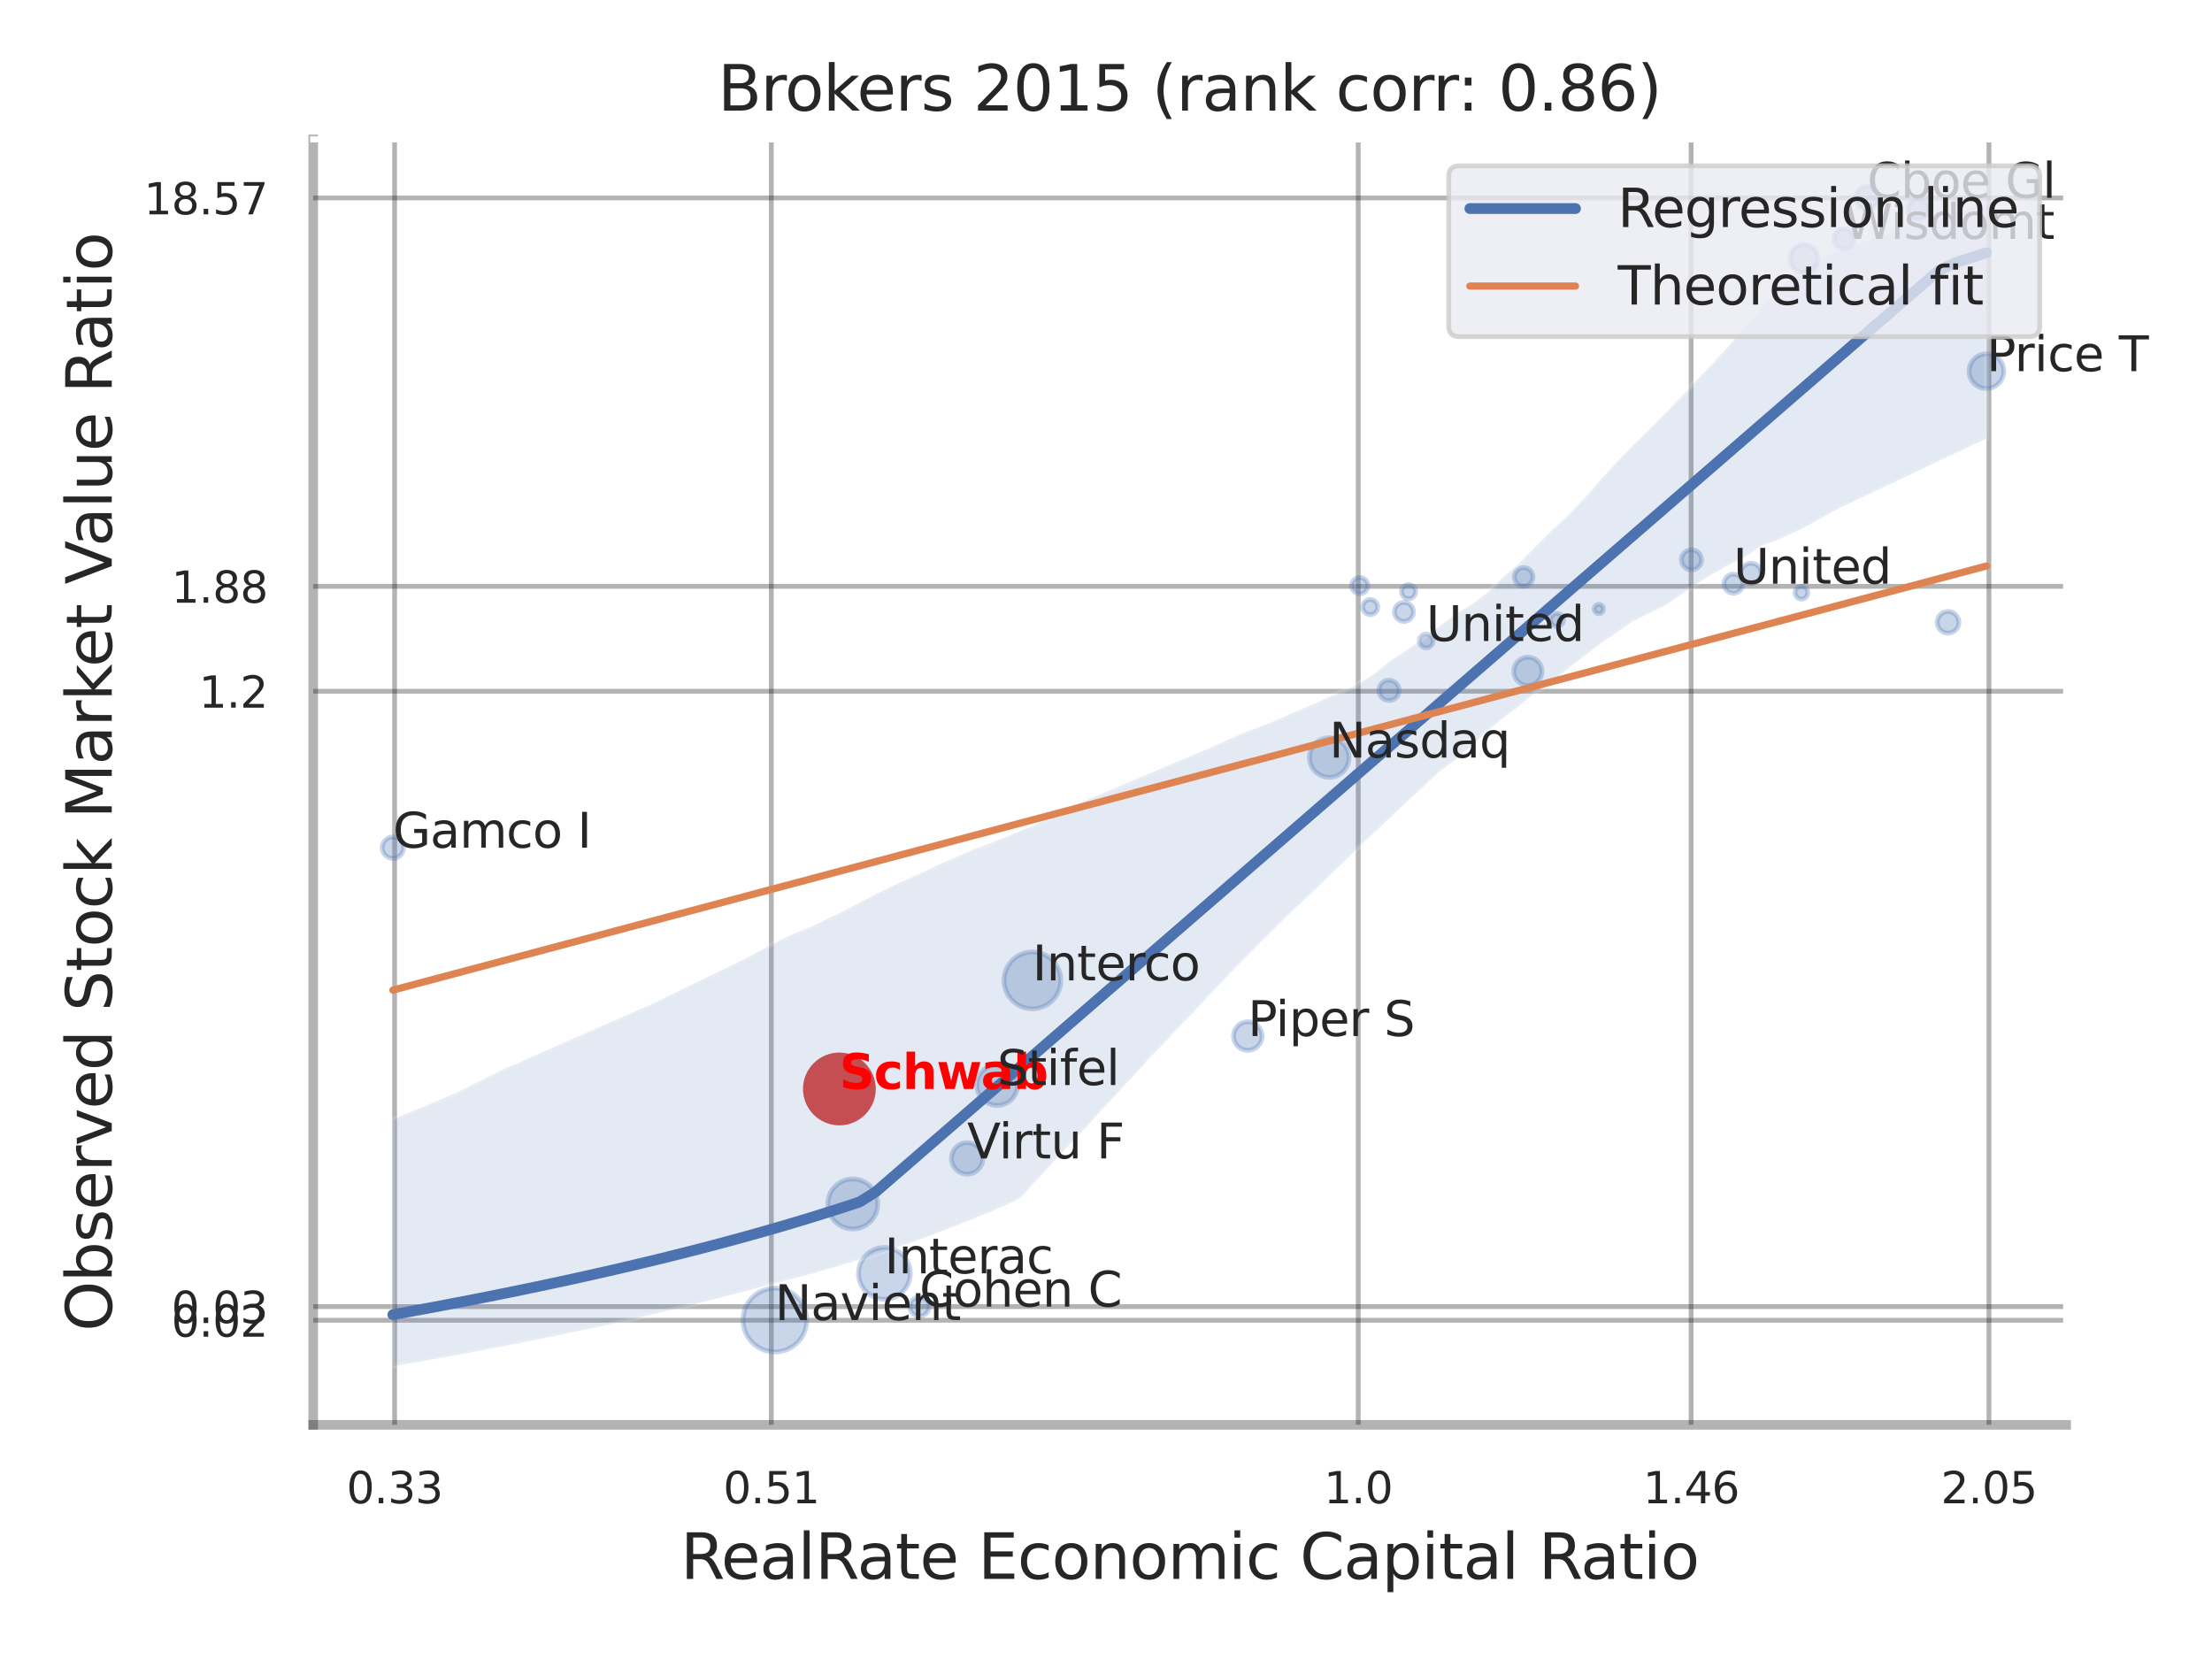 <?xml version="1.0" encoding="utf-8" standalone="no"?>
<!DOCTYPE svg PUBLIC "-//W3C//DTD SVG 1.1//EN"
  "http://www.w3.org/Graphics/SVG/1.1/DTD/svg11.dtd">
<svg xmlns:xlink="http://www.w3.org/1999/xlink" width="460.8pt" height="345.6pt" viewBox="0 0 460.8 345.6" xmlns="http://www.w3.org/2000/svg" version="1.1">
 <defs>
  <style type="text/css">*{stroke-linejoin: round; stroke-linecap: butt}</style>
 </defs>
 <g id="figure_1">
  <g id="patch_1">
   <path d="M 0 345.6 
L 460.8 345.6 
L 460.8 0 
L 0 0 
z
" style="fill: #ffffff"/>
  </g>
  <g id="axes_1">
   <g id="patch_2">
    <path d="M 65.25 296.82 
L 430.413 296.82 
L 430.413 29.04 
L 65.25 29.04 
z
" style="fill: #ffffff"/>
   </g>
   <g id="matplotlib.axis_1">
    <g id="xtick_1">
     <g id="line2d_1">
      <path d="M 82.208 296.82 
L 82.208 29.04 
" clip-path="url(#pe6d7152a72)" style="fill: none; stroke: #000000; stroke-opacity: 0.3; stroke-linecap: round"/>
     </g>
     <g id="text_1">
      <!-- 0.33 -->
      <g style="fill: #262626" transform="translate(72.188 313.159) scale(0.09 -0.09)">
       <defs>
        <path id="DejaVuSans-30" d="M 2034 4250 
Q 1547 4250 1301 3770 
Q 1056 3291 1056 2328 
Q 1056 1369 1301 889 
Q 1547 409 2034 409 
Q 2525 409 2770 889 
Q 3016 1369 3016 2328 
Q 3016 3291 2770 3770 
Q 2525 4250 2034 4250 
z
M 2034 4750 
Q 2819 4750 3233 4129 
Q 3647 3509 3647 2328 
Q 3647 1150 3233 529 
Q 2819 -91 2034 -91 
Q 1250 -91 836 529 
Q 422 1150 422 2328 
Q 422 3509 836 4129 
Q 1250 4750 2034 4750 
z
" transform="scale(0.016)"/>
        <path id="DejaVuSans-2e" d="M 684 794 
L 1344 794 
L 1344 0 
L 684 0 
L 684 794 
z
" transform="scale(0.016)"/>
        <path id="DejaVuSans-33" d="M 2597 2516 
Q 3050 2419 3304 2112 
Q 3559 1806 3559 1356 
Q 3559 666 3084 287 
Q 2609 -91 1734 -91 
Q 1441 -91 1130 -33 
Q 819 25 488 141 
L 488 750 
Q 750 597 1062 519 
Q 1375 441 1716 441 
Q 2309 441 2620 675 
Q 2931 909 2931 1356 
Q 2931 1769 2642 2001 
Q 2353 2234 1838 2234 
L 1294 2234 
L 1294 2753 
L 1863 2753 
Q 2328 2753 2575 2939 
Q 2822 3125 2822 3475 
Q 2822 3834 2567 4026 
Q 2313 4219 1838 4219 
Q 1578 4219 1281 4162 
Q 984 4106 628 3988 
L 628 4550 
Q 988 4650 1302 4700 
Q 1616 4750 1894 4750 
Q 2613 4750 3031 4423 
Q 3450 4097 3450 3541 
Q 3450 3153 3228 2886 
Q 3006 2619 2597 2516 
z
" transform="scale(0.016)"/>
       </defs>
       <use xlink:href="#DejaVuSans-30"/>
       <use xlink:href="#DejaVuSans-2e" x="63.623"/>
       <use xlink:href="#DejaVuSans-33" x="95.41"/>
       <use xlink:href="#DejaVuSans-33" x="159.033"/>
      </g>
     </g>
    </g>
    <g id="xtick_2">
     <g id="line2d_2">
      <path d="M 160.677 296.82 
L 160.677 29.04 
" clip-path="url(#pe6d7152a72)" style="fill: none; stroke: #000000; stroke-opacity: 0.3; stroke-linecap: round"/>
     </g>
     <g id="text_2">
      <!-- 0.51 -->
      <g style="fill: #262626" transform="translate(150.658 313.159) scale(0.09 -0.09)">
       <defs>
        <path id="DejaVuSans-35" d="M 691 4666 
L 3169 4666 
L 3169 4134 
L 1269 4134 
L 1269 2991 
Q 1406 3038 1543 3061 
Q 1681 3084 1819 3084 
Q 2600 3084 3056 2656 
Q 3513 2228 3513 1497 
Q 3513 744 3044 326 
Q 2575 -91 1722 -91 
Q 1428 -91 1123 -41 
Q 819 9 494 109 
L 494 744 
Q 775 591 1075 516 
Q 1375 441 1709 441 
Q 2250 441 2565 725 
Q 2881 1009 2881 1497 
Q 2881 1984 2565 2268 
Q 2250 2553 1709 2553 
Q 1456 2553 1204 2497 
Q 953 2441 691 2322 
L 691 4666 
z
" transform="scale(0.016)"/>
        <path id="DejaVuSans-31" d="M 794 531 
L 1825 531 
L 1825 4091 
L 703 3866 
L 703 4441 
L 1819 4666 
L 2450 4666 
L 2450 531 
L 3481 531 
L 3481 0 
L 794 0 
L 794 531 
z
" transform="scale(0.016)"/>
       </defs>
       <use xlink:href="#DejaVuSans-30"/>
       <use xlink:href="#DejaVuSans-2e" x="63.623"/>
       <use xlink:href="#DejaVuSans-35" x="95.41"/>
       <use xlink:href="#DejaVuSans-31" x="159.033"/>
      </g>
     </g>
    </g>
    <g id="xtick_3">
     <g id="line2d_3">
      <path d="M 282.944 296.82 
L 282.944 29.04 
" clip-path="url(#pe6d7152a72)" style="fill: none; stroke: #000000; stroke-opacity: 0.3; stroke-linecap: round"/>
     </g>
     <g id="text_3">
      <!-- 1.0 -->
      <g style="fill: #262626" transform="translate(275.787 313.159) scale(0.09 -0.09)">
       <use xlink:href="#DejaVuSans-31"/>
       <use xlink:href="#DejaVuSans-2e" x="63.623"/>
       <use xlink:href="#DejaVuSans-30" x="95.41"/>
      </g>
     </g>
    </g>
    <g id="xtick_4">
     <g id="line2d_4">
      <path d="M 352.289 296.82 
L 352.289 29.04 
" clip-path="url(#pe6d7152a72)" style="fill: none; stroke: #000000; stroke-opacity: 0.3; stroke-linecap: round"/>
     </g>
     <g id="text_4">
      <!-- 1.46 -->
      <g style="fill: #262626" transform="translate(342.269 313.159) scale(0.09 -0.09)">
       <defs>
        <path id="DejaVuSans-34" d="M 2419 4116 
L 825 1625 
L 2419 1625 
L 2419 4116 
z
M 2253 4666 
L 3047 4666 
L 3047 1625 
L 3713 1625 
L 3713 1100 
L 3047 1100 
L 3047 0 
L 2419 0 
L 2419 1100 
L 313 1100 
L 313 1709 
L 2253 4666 
z
" transform="scale(0.016)"/>
        <path id="DejaVuSans-36" d="M 2113 2584 
Q 1688 2584 1439 2293 
Q 1191 2003 1191 1497 
Q 1191 994 1439 701 
Q 1688 409 2113 409 
Q 2538 409 2786 701 
Q 3034 994 3034 1497 
Q 3034 2003 2786 2293 
Q 2538 2584 2113 2584 
z
M 3366 4563 
L 3366 3988 
Q 3128 4100 2886 4159 
Q 2644 4219 2406 4219 
Q 1781 4219 1451 3797 
Q 1122 3375 1075 2522 
Q 1259 2794 1537 2939 
Q 1816 3084 2150 3084 
Q 2853 3084 3261 2657 
Q 3669 2231 3669 1497 
Q 3669 778 3244 343 
Q 2819 -91 2113 -91 
Q 1303 -91 875 529 
Q 447 1150 447 2328 
Q 447 3434 972 4092 
Q 1497 4750 2381 4750 
Q 2619 4750 2861 4703 
Q 3103 4656 3366 4563 
z
" transform="scale(0.016)"/>
       </defs>
       <use xlink:href="#DejaVuSans-31"/>
       <use xlink:href="#DejaVuSans-2e" x="63.623"/>
       <use xlink:href="#DejaVuSans-34" x="95.41"/>
       <use xlink:href="#DejaVuSans-36" x="159.033"/>
      </g>
     </g>
    </g>
    <g id="xtick_5">
     <g id="line2d_5">
      <path d="M 414.335 296.82 
L 414.335 29.04 
" clip-path="url(#pe6d7152a72)" style="fill: none; stroke: #000000; stroke-opacity: 0.3; stroke-linecap: round"/>
     </g>
     <g id="text_5">
      <!-- 2.05 -->
      <g style="fill: #262626" transform="translate(404.315 313.159) scale(0.09 -0.09)">
       <defs>
        <path id="DejaVuSans-32" d="M 1228 531 
L 3431 531 
L 3431 0 
L 469 0 
L 469 531 
Q 828 903 1448 1529 
Q 2069 2156 2228 2338 
Q 2531 2678 2651 2914 
Q 2772 3150 2772 3378 
Q 2772 3750 2511 3984 
Q 2250 4219 1831 4219 
Q 1534 4219 1204 4116 
Q 875 4013 500 3803 
L 500 4441 
Q 881 4594 1212 4672 
Q 1544 4750 1819 4750 
Q 2544 4750 2975 4387 
Q 3406 4025 3406 3419 
Q 3406 3131 3298 2873 
Q 3191 2616 2906 2266 
Q 2828 2175 2409 1742 
Q 1991 1309 1228 531 
z
" transform="scale(0.016)"/>
       </defs>
       <use xlink:href="#DejaVuSans-32"/>
       <use xlink:href="#DejaVuSans-2e" x="63.623"/>
       <use xlink:href="#DejaVuSans-30" x="95.41"/>
       <use xlink:href="#DejaVuSans-35" x="159.033"/>
      </g>
     </g>
    </g>
    <g id="xtick_6"/>
    <g id="xtick_7"/>
    <g id="text_6">
     <!-- RealRate Economic Capital Ratio -->
     <g style="fill: #262626" transform="translate(141.778 328.908) scale(0.13 -0.13)">
      <defs>
       <path id="DejaVuSans-52" d="M 2841 2188 
Q 3044 2119 3236 1894 
Q 3428 1669 3622 1275 
L 4263 0 
L 3584 0 
L 2988 1197 
Q 2756 1666 2539 1819 
Q 2322 1972 1947 1972 
L 1259 1972 
L 1259 0 
L 628 0 
L 628 4666 
L 2053 4666 
Q 2853 4666 3247 4331 
Q 3641 3997 3641 3322 
Q 3641 2881 3436 2590 
Q 3231 2300 2841 2188 
z
M 1259 4147 
L 1259 2491 
L 2053 2491 
Q 2509 2491 2742 2702 
Q 2975 2913 2975 3322 
Q 2975 3731 2742 3939 
Q 2509 4147 2053 4147 
L 1259 4147 
z
" transform="scale(0.016)"/>
       <path id="DejaVuSans-65" d="M 3597 1894 
L 3597 1613 
L 953 1613 
Q 991 1019 1311 708 
Q 1631 397 2203 397 
Q 2534 397 2845 478 
Q 3156 559 3463 722 
L 3463 178 
Q 3153 47 2828 -22 
Q 2503 -91 2169 -91 
Q 1331 -91 842 396 
Q 353 884 353 1716 
Q 353 2575 817 3079 
Q 1281 3584 2069 3584 
Q 2775 3584 3186 3129 
Q 3597 2675 3597 1894 
z
M 3022 2063 
Q 3016 2534 2758 2815 
Q 2500 3097 2075 3097 
Q 1594 3097 1305 2825 
Q 1016 2553 972 2059 
L 3022 2063 
z
" transform="scale(0.016)"/>
       <path id="DejaVuSans-61" d="M 2194 1759 
Q 1497 1759 1228 1600 
Q 959 1441 959 1056 
Q 959 750 1161 570 
Q 1363 391 1709 391 
Q 2188 391 2477 730 
Q 2766 1069 2766 1631 
L 2766 1759 
L 2194 1759 
z
M 3341 1997 
L 3341 0 
L 2766 0 
L 2766 531 
Q 2569 213 2275 61 
Q 1981 -91 1556 -91 
Q 1019 -91 701 211 
Q 384 513 384 1019 
Q 384 1609 779 1909 
Q 1175 2209 1959 2209 
L 2766 2209 
L 2766 2266 
Q 2766 2663 2505 2880 
Q 2244 3097 1772 3097 
Q 1472 3097 1187 3025 
Q 903 2953 641 2809 
L 641 3341 
Q 956 3463 1253 3523 
Q 1550 3584 1831 3584 
Q 2591 3584 2966 3190 
Q 3341 2797 3341 1997 
z
" transform="scale(0.016)"/>
       <path id="DejaVuSans-6c" d="M 603 4863 
L 1178 4863 
L 1178 0 
L 603 0 
L 603 4863 
z
" transform="scale(0.016)"/>
       <path id="DejaVuSans-74" d="M 1172 4494 
L 1172 3500 
L 2356 3500 
L 2356 3053 
L 1172 3053 
L 1172 1153 
Q 1172 725 1289 603 
Q 1406 481 1766 481 
L 2356 481 
L 2356 0 
L 1766 0 
Q 1100 0 847 248 
Q 594 497 594 1153 
L 594 3053 
L 172 3053 
L 172 3500 
L 594 3500 
L 594 4494 
L 1172 4494 
z
" transform="scale(0.016)"/>
       <path id="DejaVuSans-20" transform="scale(0.016)"/>
       <path id="DejaVuSans-45" d="M 628 4666 
L 3578 4666 
L 3578 4134 
L 1259 4134 
L 1259 2753 
L 3481 2753 
L 3481 2222 
L 1259 2222 
L 1259 531 
L 3634 531 
L 3634 0 
L 628 0 
L 628 4666 
z
" transform="scale(0.016)"/>
       <path id="DejaVuSans-63" d="M 3122 3366 
L 3122 2828 
Q 2878 2963 2633 3030 
Q 2388 3097 2138 3097 
Q 1578 3097 1268 2742 
Q 959 2388 959 1747 
Q 959 1106 1268 751 
Q 1578 397 2138 397 
Q 2388 397 2633 464 
Q 2878 531 3122 666 
L 3122 134 
Q 2881 22 2623 -34 
Q 2366 -91 2075 -91 
Q 1284 -91 818 406 
Q 353 903 353 1747 
Q 353 2603 823 3093 
Q 1294 3584 2113 3584 
Q 2378 3584 2631 3529 
Q 2884 3475 3122 3366 
z
" transform="scale(0.016)"/>
       <path id="DejaVuSans-6f" d="M 1959 3097 
Q 1497 3097 1228 2736 
Q 959 2375 959 1747 
Q 959 1119 1226 758 
Q 1494 397 1959 397 
Q 2419 397 2687 759 
Q 2956 1122 2956 1747 
Q 2956 2369 2687 2733 
Q 2419 3097 1959 3097 
z
M 1959 3584 
Q 2709 3584 3137 3096 
Q 3566 2609 3566 1747 
Q 3566 888 3137 398 
Q 2709 -91 1959 -91 
Q 1206 -91 779 398 
Q 353 888 353 1747 
Q 353 2609 779 3096 
Q 1206 3584 1959 3584 
z
" transform="scale(0.016)"/>
       <path id="DejaVuSans-6e" d="M 3513 2113 
L 3513 0 
L 2938 0 
L 2938 2094 
Q 2938 2591 2744 2837 
Q 2550 3084 2163 3084 
Q 1697 3084 1428 2787 
Q 1159 2491 1159 1978 
L 1159 0 
L 581 0 
L 581 3500 
L 1159 3500 
L 1159 2956 
Q 1366 3272 1645 3428 
Q 1925 3584 2291 3584 
Q 2894 3584 3203 3211 
Q 3513 2838 3513 2113 
z
" transform="scale(0.016)"/>
       <path id="DejaVuSans-6d" d="M 3328 2828 
Q 3544 3216 3844 3400 
Q 4144 3584 4550 3584 
Q 5097 3584 5394 3201 
Q 5691 2819 5691 2113 
L 5691 0 
L 5113 0 
L 5113 2094 
Q 5113 2597 4934 2840 
Q 4756 3084 4391 3084 
Q 3944 3084 3684 2787 
Q 3425 2491 3425 1978 
L 3425 0 
L 2847 0 
L 2847 2094 
Q 2847 2600 2669 2842 
Q 2491 3084 2119 3084 
Q 1678 3084 1418 2786 
Q 1159 2488 1159 1978 
L 1159 0 
L 581 0 
L 581 3500 
L 1159 3500 
L 1159 2956 
Q 1356 3278 1631 3431 
Q 1906 3584 2284 3584 
Q 2666 3584 2933 3390 
Q 3200 3197 3328 2828 
z
" transform="scale(0.016)"/>
       <path id="DejaVuSans-69" d="M 603 3500 
L 1178 3500 
L 1178 0 
L 603 0 
L 603 3500 
z
M 603 4863 
L 1178 4863 
L 1178 4134 
L 603 4134 
L 603 4863 
z
" transform="scale(0.016)"/>
       <path id="DejaVuSans-43" d="M 4122 4306 
L 4122 3641 
Q 3803 3938 3442 4084 
Q 3081 4231 2675 4231 
Q 1875 4231 1450 3742 
Q 1025 3253 1025 2328 
Q 1025 1406 1450 917 
Q 1875 428 2675 428 
Q 3081 428 3442 575 
Q 3803 722 4122 1019 
L 4122 359 
Q 3791 134 3420 21 
Q 3050 -91 2638 -91 
Q 1578 -91 968 557 
Q 359 1206 359 2328 
Q 359 3453 968 4101 
Q 1578 4750 2638 4750 
Q 3056 4750 3426 4639 
Q 3797 4528 4122 4306 
z
" transform="scale(0.016)"/>
       <path id="DejaVuSans-70" d="M 1159 525 
L 1159 -1331 
L 581 -1331 
L 581 3500 
L 1159 3500 
L 1159 2969 
Q 1341 3281 1617 3432 
Q 1894 3584 2278 3584 
Q 2916 3584 3314 3078 
Q 3713 2572 3713 1747 
Q 3713 922 3314 415 
Q 2916 -91 2278 -91 
Q 1894 -91 1617 61 
Q 1341 213 1159 525 
z
M 3116 1747 
Q 3116 2381 2855 2742 
Q 2594 3103 2138 3103 
Q 1681 3103 1420 2742 
Q 1159 2381 1159 1747 
Q 1159 1113 1420 752 
Q 1681 391 2138 391 
Q 2594 391 2855 752 
Q 3116 1113 3116 1747 
z
" transform="scale(0.016)"/>
      </defs>
      <use xlink:href="#DejaVuSans-52"/>
      <use xlink:href="#DejaVuSans-65" x="64.982"/>
      <use xlink:href="#DejaVuSans-61" x="126.506"/>
      <use xlink:href="#DejaVuSans-6c" x="187.785"/>
      <use xlink:href="#DejaVuSans-52" x="215.568"/>
      <use xlink:href="#DejaVuSans-61" x="282.801"/>
      <use xlink:href="#DejaVuSans-74" x="344.08"/>
      <use xlink:href="#DejaVuSans-65" x="383.289"/>
      <use xlink:href="#DejaVuSans-20" x="444.812"/>
      <use xlink:href="#DejaVuSans-45" x="476.6"/>
      <use xlink:href="#DejaVuSans-63" x="539.783"/>
      <use xlink:href="#DejaVuSans-6f" x="594.764"/>
      <use xlink:href="#DejaVuSans-6e" x="655.945"/>
      <use xlink:href="#DejaVuSans-6f" x="719.324"/>
      <use xlink:href="#DejaVuSans-6d" x="780.506"/>
      <use xlink:href="#DejaVuSans-69" x="877.918"/>
      <use xlink:href="#DejaVuSans-63" x="905.701"/>
      <use xlink:href="#DejaVuSans-20" x="960.682"/>
      <use xlink:href="#DejaVuSans-43" x="992.469"/>
      <use xlink:href="#DejaVuSans-61" x="1062.293"/>
      <use xlink:href="#DejaVuSans-70" x="1123.572"/>
      <use xlink:href="#DejaVuSans-69" x="1187.049"/>
      <use xlink:href="#DejaVuSans-74" x="1214.832"/>
      <use xlink:href="#DejaVuSans-61" x="1254.041"/>
      <use xlink:href="#DejaVuSans-6c" x="1315.32"/>
      <use xlink:href="#DejaVuSans-20" x="1343.104"/>
      <use xlink:href="#DejaVuSans-52" x="1374.891"/>
      <use xlink:href="#DejaVuSans-61" x="1442.123"/>
      <use xlink:href="#DejaVuSans-74" x="1503.402"/>
      <use xlink:href="#DejaVuSans-69" x="1542.611"/>
      <use xlink:href="#DejaVuSans-6f" x="1570.395"/>
     </g>
    </g>
   </g>
   <g id="matplotlib.axis_2">
    <g id="ytick_1">
     <g id="line2d_6">
      <path d="M 65.25 275.035 
L 430.413 275.035 
" clip-path="url(#pe6d7152a72)" style="fill: none; stroke: #000000; stroke-opacity: 0.3; stroke-linecap: round"/>
     </g>
     <g id="text_7">
      <!-- 0.02 -->
      <g style="fill: #262626" transform="translate(35.711 278.455) scale(0.09 -0.09)">
       <use xlink:href="#DejaVuSans-30"/>
       <use xlink:href="#DejaVuSans-2e" x="63.623"/>
       <use xlink:href="#DejaVuSans-30" x="95.41"/>
       <use xlink:href="#DejaVuSans-32" x="159.033"/>
      </g>
     </g>
    </g>
    <g id="ytick_2">
     <g id="line2d_7">
      <path d="M 65.25 272.192 
L 430.413 272.192 
" clip-path="url(#pe6d7152a72)" style="fill: none; stroke: #000000; stroke-opacity: 0.3; stroke-linecap: round"/>
     </g>
     <g id="text_8">
      <!-- 0.03 -->
      <g style="fill: #262626" transform="translate(35.711 275.611) scale(0.09 -0.09)">
       <use xlink:href="#DejaVuSans-30"/>
       <use xlink:href="#DejaVuSans-2e" x="63.623"/>
       <use xlink:href="#DejaVuSans-30" x="95.41"/>
       <use xlink:href="#DejaVuSans-33" x="159.033"/>
      </g>
     </g>
    </g>
    <g id="ytick_3">
     <g id="line2d_8">
      <path d="M 65.25 143.996 
L 430.413 143.996 
" clip-path="url(#pe6d7152a72)" style="fill: none; stroke: #000000; stroke-opacity: 0.3; stroke-linecap: round"/>
     </g>
     <g id="text_9">
      <!-- 1.2 -->
      <g style="fill: #262626" transform="translate(41.437 147.416) scale(0.09 -0.09)">
       <use xlink:href="#DejaVuSans-31"/>
       <use xlink:href="#DejaVuSans-2e" x="63.623"/>
       <use xlink:href="#DejaVuSans-32" x="95.41"/>
      </g>
     </g>
    </g>
    <g id="ytick_4">
     <g id="line2d_9">
      <path d="M 65.25 122.141 
L 430.413 122.141 
" clip-path="url(#pe6d7152a72)" style="fill: none; stroke: #000000; stroke-opacity: 0.3; stroke-linecap: round"/>
     </g>
     <g id="text_10">
      <!-- 1.88 -->
      <g style="fill: #262626" transform="translate(35.711 125.56) scale(0.09 -0.09)">
       <defs>
        <path id="DejaVuSans-38" d="M 2034 2216 
Q 1584 2216 1326 1975 
Q 1069 1734 1069 1313 
Q 1069 891 1326 650 
Q 1584 409 2034 409 
Q 2484 409 2743 651 
Q 3003 894 3003 1313 
Q 3003 1734 2745 1975 
Q 2488 2216 2034 2216 
z
M 1403 2484 
Q 997 2584 770 2862 
Q 544 3141 544 3541 
Q 544 4100 942 4425 
Q 1341 4750 2034 4750 
Q 2731 4750 3128 4425 
Q 3525 4100 3525 3541 
Q 3525 3141 3298 2862 
Q 3072 2584 2669 2484 
Q 3125 2378 3379 2068 
Q 3634 1759 3634 1313 
Q 3634 634 3220 271 
Q 2806 -91 2034 -91 
Q 1263 -91 848 271 
Q 434 634 434 1313 
Q 434 1759 690 2068 
Q 947 2378 1403 2484 
z
M 1172 3481 
Q 1172 3119 1398 2916 
Q 1625 2713 2034 2713 
Q 2441 2713 2670 2916 
Q 2900 3119 2900 3481 
Q 2900 3844 2670 4047 
Q 2441 4250 2034 4250 
Q 1625 4250 1398 4047 
Q 1172 3844 1172 3481 
z
" transform="scale(0.016)"/>
       </defs>
       <use xlink:href="#DejaVuSans-31"/>
       <use xlink:href="#DejaVuSans-2e" x="63.623"/>
       <use xlink:href="#DejaVuSans-38" x="95.41"/>
       <use xlink:href="#DejaVuSans-38" x="159.033"/>
      </g>
     </g>
    </g>
    <g id="ytick_5">
     <g id="line2d_10">
      <path d="M 65.25 41.234 
L 430.413 41.234 
" clip-path="url(#pe6d7152a72)" style="fill: none; stroke: #000000; stroke-opacity: 0.3; stroke-linecap: round"/>
     </g>
     <g id="text_11">
      <!-- 18.57 -->
      <g style="fill: #262626" transform="translate(29.985 44.653) scale(0.09 -0.09)">
       <defs>
        <path id="DejaVuSans-37" d="M 525 4666 
L 3525 4666 
L 3525 4397 
L 1831 0 
L 1172 0 
L 2766 4134 
L 525 4134 
L 525 4666 
z
" transform="scale(0.016)"/>
       </defs>
       <use xlink:href="#DejaVuSans-31"/>
       <use xlink:href="#DejaVuSans-38" x="63.623"/>
       <use xlink:href="#DejaVuSans-2e" x="127.246"/>
       <use xlink:href="#DejaVuSans-35" x="159.033"/>
       <use xlink:href="#DejaVuSans-37" x="222.656"/>
      </g>
     </g>
    </g>
    <g id="ytick_6"/>
    <g id="ytick_7"/>
    <g id="ytick_8"/>
    <g id="text_12">
     <!-- Observed Stock Market Value Ratio -->
     <g style="fill: #262626" transform="translate(23.281 277.332) rotate(-90) scale(0.13 -0.13)">
      <defs>
       <path id="DejaVuSans-4f" d="M 2522 4238 
Q 1834 4238 1429 3725 
Q 1025 3213 1025 2328 
Q 1025 1447 1429 934 
Q 1834 422 2522 422 
Q 3209 422 3611 934 
Q 4013 1447 4013 2328 
Q 4013 3213 3611 3725 
Q 3209 4238 2522 4238 
z
M 2522 4750 
Q 3503 4750 4090 4092 
Q 4678 3434 4678 2328 
Q 4678 1225 4090 567 
Q 3503 -91 2522 -91 
Q 1538 -91 948 565 
Q 359 1222 359 2328 
Q 359 3434 948 4092 
Q 1538 4750 2522 4750 
z
" transform="scale(0.016)"/>
       <path id="DejaVuSans-62" d="M 3116 1747 
Q 3116 2381 2855 2742 
Q 2594 3103 2138 3103 
Q 1681 3103 1420 2742 
Q 1159 2381 1159 1747 
Q 1159 1113 1420 752 
Q 1681 391 2138 391 
Q 2594 391 2855 752 
Q 3116 1113 3116 1747 
z
M 1159 2969 
Q 1341 3281 1617 3432 
Q 1894 3584 2278 3584 
Q 2916 3584 3314 3078 
Q 3713 2572 3713 1747 
Q 3713 922 3314 415 
Q 2916 -91 2278 -91 
Q 1894 -91 1617 61 
Q 1341 213 1159 525 
L 1159 0 
L 581 0 
L 581 4863 
L 1159 4863 
L 1159 2969 
z
" transform="scale(0.016)"/>
       <path id="DejaVuSans-73" d="M 2834 3397 
L 2834 2853 
Q 2591 2978 2328 3040 
Q 2066 3103 1784 3103 
Q 1356 3103 1142 2972 
Q 928 2841 928 2578 
Q 928 2378 1081 2264 
Q 1234 2150 1697 2047 
L 1894 2003 
Q 2506 1872 2764 1633 
Q 3022 1394 3022 966 
Q 3022 478 2636 193 
Q 2250 -91 1575 -91 
Q 1294 -91 989 -36 
Q 684 19 347 128 
L 347 722 
Q 666 556 975 473 
Q 1284 391 1588 391 
Q 1994 391 2212 530 
Q 2431 669 2431 922 
Q 2431 1156 2273 1281 
Q 2116 1406 1581 1522 
L 1381 1569 
Q 847 1681 609 1914 
Q 372 2147 372 2553 
Q 372 3047 722 3315 
Q 1072 3584 1716 3584 
Q 2034 3584 2315 3537 
Q 2597 3491 2834 3397 
z
" transform="scale(0.016)"/>
       <path id="DejaVuSans-72" d="M 2631 2963 
Q 2534 3019 2420 3045 
Q 2306 3072 2169 3072 
Q 1681 3072 1420 2755 
Q 1159 2438 1159 1844 
L 1159 0 
L 581 0 
L 581 3500 
L 1159 3500 
L 1159 2956 
Q 1341 3275 1631 3429 
Q 1922 3584 2338 3584 
Q 2397 3584 2469 3576 
Q 2541 3569 2628 3553 
L 2631 2963 
z
" transform="scale(0.016)"/>
       <path id="DejaVuSans-76" d="M 191 3500 
L 800 3500 
L 1894 563 
L 2988 3500 
L 3597 3500 
L 2284 0 
L 1503 0 
L 191 3500 
z
" transform="scale(0.016)"/>
       <path id="DejaVuSans-64" d="M 2906 2969 
L 2906 4863 
L 3481 4863 
L 3481 0 
L 2906 0 
L 2906 525 
Q 2725 213 2448 61 
Q 2172 -91 1784 -91 
Q 1150 -91 751 415 
Q 353 922 353 1747 
Q 353 2572 751 3078 
Q 1150 3584 1784 3584 
Q 2172 3584 2448 3432 
Q 2725 3281 2906 2969 
z
M 947 1747 
Q 947 1113 1208 752 
Q 1469 391 1925 391 
Q 2381 391 2643 752 
Q 2906 1113 2906 1747 
Q 2906 2381 2643 2742 
Q 2381 3103 1925 3103 
Q 1469 3103 1208 2742 
Q 947 2381 947 1747 
z
" transform="scale(0.016)"/>
       <path id="DejaVuSans-53" d="M 3425 4513 
L 3425 3897 
Q 3066 4069 2747 4153 
Q 2428 4238 2131 4238 
Q 1616 4238 1336 4038 
Q 1056 3838 1056 3469 
Q 1056 3159 1242 3001 
Q 1428 2844 1947 2747 
L 2328 2669 
Q 3034 2534 3370 2195 
Q 3706 1856 3706 1288 
Q 3706 609 3251 259 
Q 2797 -91 1919 -91 
Q 1588 -91 1214 -16 
Q 841 59 441 206 
L 441 856 
Q 825 641 1194 531 
Q 1563 422 1919 422 
Q 2459 422 2753 634 
Q 3047 847 3047 1241 
Q 3047 1584 2836 1778 
Q 2625 1972 2144 2069 
L 1759 2144 
Q 1053 2284 737 2584 
Q 422 2884 422 3419 
Q 422 4038 858 4394 
Q 1294 4750 2059 4750 
Q 2388 4750 2728 4690 
Q 3069 4631 3425 4513 
z
" transform="scale(0.016)"/>
       <path id="DejaVuSans-6b" d="M 581 4863 
L 1159 4863 
L 1159 1991 
L 2875 3500 
L 3609 3500 
L 1753 1863 
L 3688 0 
L 2938 0 
L 1159 1709 
L 1159 0 
L 581 0 
L 581 4863 
z
" transform="scale(0.016)"/>
       <path id="DejaVuSans-4d" d="M 628 4666 
L 1569 4666 
L 2759 1491 
L 3956 4666 
L 4897 4666 
L 4897 0 
L 4281 0 
L 4281 4097 
L 3078 897 
L 2444 897 
L 1241 4097 
L 1241 0 
L 628 0 
L 628 4666 
z
" transform="scale(0.016)"/>
       <path id="DejaVuSans-56" d="M 1831 0 
L 50 4666 
L 709 4666 
L 2188 738 
L 3669 4666 
L 4325 4666 
L 2547 0 
L 1831 0 
z
" transform="scale(0.016)"/>
       <path id="DejaVuSans-75" d="M 544 1381 
L 544 3500 
L 1119 3500 
L 1119 1403 
Q 1119 906 1312 657 
Q 1506 409 1894 409 
Q 2359 409 2629 706 
Q 2900 1003 2900 1516 
L 2900 3500 
L 3475 3500 
L 3475 0 
L 2900 0 
L 2900 538 
Q 2691 219 2414 64 
Q 2138 -91 1772 -91 
Q 1169 -91 856 284 
Q 544 659 544 1381 
z
M 1991 3584 
L 1991 3584 
z
" transform="scale(0.016)"/>
      </defs>
      <use xlink:href="#DejaVuSans-4f"/>
      <use xlink:href="#DejaVuSans-62" x="78.711"/>
      <use xlink:href="#DejaVuSans-73" x="142.188"/>
      <use xlink:href="#DejaVuSans-65" x="194.287"/>
      <use xlink:href="#DejaVuSans-72" x="255.811"/>
      <use xlink:href="#DejaVuSans-76" x="296.924"/>
      <use xlink:href="#DejaVuSans-65" x="356.104"/>
      <use xlink:href="#DejaVuSans-64" x="417.627"/>
      <use xlink:href="#DejaVuSans-20" x="481.104"/>
      <use xlink:href="#DejaVuSans-53" x="512.891"/>
      <use xlink:href="#DejaVuSans-74" x="576.367"/>
      <use xlink:href="#DejaVuSans-6f" x="615.576"/>
      <use xlink:href="#DejaVuSans-63" x="676.758"/>
      <use xlink:href="#DejaVuSans-6b" x="731.738"/>
      <use xlink:href="#DejaVuSans-20" x="789.648"/>
      <use xlink:href="#DejaVuSans-4d" x="821.436"/>
      <use xlink:href="#DejaVuSans-61" x="907.715"/>
      <use xlink:href="#DejaVuSans-72" x="968.994"/>
      <use xlink:href="#DejaVuSans-6b" x="1010.107"/>
      <use xlink:href="#DejaVuSans-65" x="1064.393"/>
      <use xlink:href="#DejaVuSans-74" x="1125.916"/>
      <use xlink:href="#DejaVuSans-20" x="1165.125"/>
      <use xlink:href="#DejaVuSans-56" x="1196.912"/>
      <use xlink:href="#DejaVuSans-61" x="1257.57"/>
      <use xlink:href="#DejaVuSans-6c" x="1318.85"/>
      <use xlink:href="#DejaVuSans-75" x="1346.633"/>
      <use xlink:href="#DejaVuSans-65" x="1410.012"/>
      <use xlink:href="#DejaVuSans-20" x="1471.535"/>
      <use xlink:href="#DejaVuSans-52" x="1503.322"/>
      <use xlink:href="#DejaVuSans-61" x="1570.555"/>
      <use xlink:href="#DejaVuSans-74" x="1631.834"/>
      <use xlink:href="#DejaVuSans-69" x="1671.043"/>
      <use xlink:href="#DejaVuSans-6f" x="1698.826"/>
     </g>
    </g>
   </g>
   <g id="PathCollection_1">
    <path d="M 174.858 233.919 
C 176.734 233.919 178.532 233.174 179.858 231.848 
C 181.184 230.522 181.929 228.723 181.929 226.848 
C 181.929 224.972 181.184 223.174 179.858 221.848 
C 178.532 220.522 176.734 219.777 174.858 219.777 
C 172.983 219.777 171.184 220.522 169.858 221.848 
C 168.532 223.174 167.787 224.972 167.787 226.848 
C 167.787 228.723 168.532 230.522 169.858 231.848 
C 171.184 233.174 172.983 233.919 174.858 233.919 
z
" clip-path="url(#pe6d7152a72)" style="fill: #4c72b0; fill-opacity: 0.3; stroke: #4c72b0; stroke-opacity: 0.3"/>
    <path d="M 375.791 56.813 
C 376.57 56.813 377.318 56.503 377.869 55.952 
C 378.42 55.402 378.729 54.654 378.729 53.875 
C 378.729 53.096 378.42 52.349 377.869 51.798 
C 377.318 51.247 376.57 50.937 375.791 50.937 
C 375.012 50.937 374.265 51.247 373.714 51.798 
C 373.163 52.349 372.854 53.096 372.854 53.875 
C 372.854 54.654 373.163 55.402 373.714 55.952 
C 374.265 56.503 375.012 56.813 375.791 56.813 
z
" clip-path="url(#pe6d7152a72)" style="fill: #4c72b0; fill-opacity: 0.3; stroke: #4c72b0; stroke-opacity: 0.3"/>
    <path d="M 207.733 230.289 
C 208.862 230.289 209.944 229.84 210.742 229.042 
C 211.54 228.244 211.988 227.162 211.988 226.034 
C 211.988 224.905 211.54 223.823 210.742 223.025 
C 209.944 222.227 208.862 221.779 207.733 221.779 
C 206.605 221.779 205.523 222.227 204.725 223.025 
C 203.927 223.823 203.479 224.905 203.479 226.034 
C 203.479 227.162 203.927 228.244 204.725 229.042 
C 205.523 229.84 206.605 230.289 207.733 230.289 
z
" clip-path="url(#pe6d7152a72)" style="fill: #4c72b0; fill-opacity: 0.3; stroke: #4c72b0; stroke-opacity: 0.3"/>
    <path d="M 384.173 51.879 
C 384.733 51.879 385.27 51.656 385.666 51.26 
C 386.062 50.864 386.285 50.327 386.285 49.767 
C 386.285 49.207 386.062 48.669 385.666 48.273 
C 385.27 47.877 384.733 47.655 384.173 47.655 
C 383.613 47.655 383.076 47.877 382.68 48.273 
C 382.284 48.669 382.061 49.207 382.061 49.767 
C 382.061 50.327 382.284 50.864 382.68 51.26 
C 383.076 51.656 383.613 51.879 384.173 51.879 
z
" clip-path="url(#pe6d7152a72)" style="fill: #4c72b0; fill-opacity: 0.3; stroke: #4c72b0; stroke-opacity: 0.3"/>
    <path d="M 177.656 256.007 
C 179.036 256.007 180.361 255.458 181.337 254.482 
C 182.313 253.506 182.862 252.182 182.862 250.801 
C 182.862 249.421 182.313 248.096 181.337 247.12 
C 180.361 246.144 179.036 245.595 177.656 245.595 
C 176.275 245.595 174.951 246.144 173.975 247.12 
C 172.999 248.096 172.45 249.421 172.45 250.801 
C 172.45 252.182 172.999 253.506 173.975 254.482 
C 174.951 255.458 176.275 256.007 177.656 256.007 
z
" clip-path="url(#pe6d7152a72)" style="fill: #4c72b0; fill-opacity: 0.3; stroke: #4c72b0; stroke-opacity: 0.3"/>
    <path d="M 81.848 178.817 
C 82.44 178.817 83.008 178.582 83.427 178.163 
C 83.845 177.745 84.08 177.177 84.08 176.585 
C 84.08 175.993 83.845 175.425 83.427 175.007 
C 83.008 174.588 82.44 174.353 81.848 174.353 
C 81.256 174.353 80.689 174.588 80.27 175.007 
C 79.852 175.425 79.616 175.993 79.616 176.585 
C 79.616 177.177 79.852 177.745 80.27 178.163 
C 80.689 178.582 81.256 178.817 81.848 178.817 
z
" clip-path="url(#pe6d7152a72)" style="fill: #4c72b0; fill-opacity: 0.3; stroke: #4c72b0; stroke-opacity: 0.3"/>
    <path d="M 413.814 80.94 
C 414.775 80.94 415.696 80.558 416.375 79.879 
C 417.054 79.2 417.436 78.278 417.436 77.318 
C 417.436 76.357 417.054 75.436 416.375 74.757 
C 415.696 74.078 414.775 73.696 413.814 73.696 
C 412.854 73.696 411.933 74.078 411.254 74.757 
C 410.574 75.436 410.193 76.357 410.193 77.318 
C 410.193 78.278 410.574 79.2 411.254 79.879 
C 411.933 80.558 412.854 80.94 413.814 80.94 
z
" clip-path="url(#pe6d7152a72)" style="fill: #4c72b0; fill-opacity: 0.3; stroke: #4c72b0; stroke-opacity: 0.3"/>
    <path d="M 276.9 161.937 
C 277.994 161.937 279.043 161.503 279.817 160.729 
C 280.59 159.955 281.025 158.906 281.025 157.812 
C 281.025 156.718 280.59 155.668 279.817 154.895 
C 279.043 154.121 277.994 153.687 276.9 153.687 
C 275.806 153.687 274.756 154.121 273.983 154.895 
C 273.209 155.668 272.774 156.718 272.774 157.812 
C 272.774 158.906 273.209 159.955 273.983 160.729 
C 274.756 161.503 275.806 161.937 276.9 161.937 
z
" clip-path="url(#pe6d7152a72)" style="fill: #4c72b0; fill-opacity: 0.3; stroke: #4c72b0; stroke-opacity: 0.3"/>
    <path d="M 259.941 218.795 
C 260.729 218.795 261.485 218.482 262.042 217.925 
C 262.599 217.368 262.912 216.613 262.912 215.825 
C 262.912 215.037 262.599 214.281 262.042 213.724 
C 261.485 213.167 260.729 212.854 259.941 212.854 
C 259.153 212.854 258.398 213.167 257.841 213.724 
C 257.284 214.281 256.971 215.037 256.971 215.825 
C 256.971 216.613 257.284 217.368 257.841 217.925 
C 258.398 218.482 259.153 218.795 259.941 218.795 
z
" clip-path="url(#pe6d7152a72)" style="fill: #4c72b0; fill-opacity: 0.3; stroke: #4c72b0; stroke-opacity: 0.3"/>
    <path d="M 191.545 274.191 
C 192.077 274.191 192.587 273.98 192.963 273.604 
C 193.339 273.228 193.55 272.718 193.55 272.186 
C 193.55 271.654 193.339 271.144 192.963 270.768 
C 192.587 270.392 192.077 270.181 191.545 270.181 
C 191.013 270.181 190.503 270.392 190.127 270.768 
C 189.751 271.144 189.54 271.654 189.54 272.186 
C 189.54 272.718 189.751 273.228 190.127 273.604 
C 190.503 273.98 191.013 274.191 191.545 274.191 
z
" clip-path="url(#pe6d7152a72)" style="fill: #4c72b0; fill-opacity: 0.3; stroke: #4c72b0; stroke-opacity: 0.3"/>
    <path d="M 399.61 45.856 
C 400.185 45.856 400.738 45.627 401.145 45.22 
C 401.552 44.813 401.781 44.261 401.781 43.685 
C 401.781 43.109 401.552 42.557 401.145 42.15 
C 400.738 41.742 400.185 41.514 399.61 41.514 
C 399.034 41.514 398.481 41.742 398.074 42.15 
C 397.667 42.557 397.438 43.109 397.438 43.685 
C 397.438 44.261 397.667 44.813 398.074 45.22 
C 398.481 45.627 399.034 45.856 399.61 45.856 
z
" clip-path="url(#pe6d7152a72)" style="fill: #4c72b0; fill-opacity: 0.3; stroke: #4c72b0; stroke-opacity: 0.3"/>
    <path d="M 318.286 142.779 
C 319.065 142.779 319.812 142.469 320.363 141.919 
C 320.914 141.368 321.223 140.621 321.223 139.842 
C 321.223 139.063 320.914 138.316 320.363 137.765 
C 319.812 137.214 319.065 136.904 318.286 136.904 
C 317.507 136.904 316.76 137.214 316.209 137.765 
C 315.658 138.316 315.349 139.063 315.349 139.842 
C 315.349 140.621 315.658 141.368 316.209 141.919 
C 316.76 142.469 317.507 142.779 318.286 142.779 
z
" clip-path="url(#pe6d7152a72)" style="fill: #4c72b0; fill-opacity: 0.3; stroke: #4c72b0; stroke-opacity: 0.3"/>
    <path d="M 388.954 43.593 
C 389.586 43.593 390.191 43.342 390.638 42.896 
C 391.084 42.449 391.335 41.843 391.335 41.212 
C 391.335 40.58 391.084 39.975 390.638 39.528 
C 390.191 39.082 389.586 38.831 388.954 38.831 
C 388.323 38.831 387.717 39.082 387.27 39.528 
C 386.824 39.975 386.573 40.58 386.573 41.212 
C 386.573 41.843 386.824 42.449 387.27 42.896 
C 387.717 43.342 388.323 43.593 388.954 43.593 
z
" clip-path="url(#pe6d7152a72)" style="fill: #4c72b0; fill-opacity: 0.3; stroke: #4c72b0; stroke-opacity: 0.3"/>
    <path d="M 289.356 145.936 
C 289.919 145.936 290.459 145.712 290.857 145.314 
C 291.256 144.916 291.479 144.376 291.479 143.813 
C 291.479 143.25 291.256 142.71 290.857 142.312 
C 290.459 141.914 289.919 141.69 289.356 141.69 
C 288.793 141.69 288.253 141.914 287.855 142.312 
C 287.457 142.71 287.233 143.25 287.233 143.813 
C 287.233 144.376 287.457 144.916 287.855 145.314 
C 288.253 145.712 288.793 145.936 289.356 145.936 
z
" clip-path="url(#pe6d7152a72)" style="fill: #4c72b0; fill-opacity: 0.3; stroke: #4c72b0; stroke-opacity: 0.3"/>
    <path d="M 184.242 270.661 
C 185.673 270.661 187.045 270.092 188.057 269.08 
C 189.069 268.068 189.638 266.696 189.638 265.265 
C 189.638 263.834 189.069 262.461 188.057 261.45 
C 187.045 260.438 185.673 259.869 184.242 259.869 
C 182.811 259.869 181.438 260.438 180.427 261.45 
C 179.415 262.461 178.846 263.834 178.846 265.265 
C 178.846 266.696 179.415 268.068 180.427 269.08 
C 181.438 270.092 182.811 270.661 184.242 270.661 
z
" clip-path="url(#pe6d7152a72)" style="fill: #4c72b0; fill-opacity: 0.3; stroke: #4c72b0; stroke-opacity: 0.3"/>
    <path d="M 292.466 129.457 
C 292.992 129.457 293.497 129.248 293.869 128.875 
C 294.241 128.503 294.45 127.999 294.45 127.472 
C 294.45 126.946 294.241 126.441 293.869 126.069 
C 293.497 125.697 292.992 125.488 292.466 125.488 
C 291.94 125.488 291.435 125.697 291.063 126.069 
C 290.691 126.441 290.482 126.946 290.482 127.472 
C 290.482 127.999 290.691 128.503 291.063 128.875 
C 291.435 129.248 291.94 129.457 292.466 129.457 
z
" clip-path="url(#pe6d7152a72)" style="fill: #4c72b0; fill-opacity: 0.3; stroke: #4c72b0; stroke-opacity: 0.3"/>
    <path d="M 293.431 124.734 
C 293.823 124.734 294.198 124.579 294.475 124.302 
C 294.752 124.025 294.908 123.65 294.908 123.258 
C 294.908 122.867 294.752 122.491 294.475 122.214 
C 294.198 121.937 293.823 121.782 293.431 121.782 
C 293.04 121.782 292.664 121.937 292.387 122.214 
C 292.111 122.491 291.955 122.867 291.955 123.258 
C 291.955 123.65 292.111 124.025 292.387 124.302 
C 292.664 124.579 293.04 124.734 293.431 124.734 
z
" clip-path="url(#pe6d7152a72)" style="fill: #4c72b0; fill-opacity: 0.3; stroke: #4c72b0; stroke-opacity: 0.3"/>
    <path d="M 352.367 118.718 
C 352.924 118.718 353.458 118.497 353.852 118.104 
C 354.245 117.71 354.466 117.176 354.466 116.619 
C 354.466 116.063 354.245 115.529 353.852 115.135 
C 353.458 114.741 352.924 114.52 352.367 114.52 
C 351.811 114.52 351.277 114.741 350.883 115.135 
C 350.489 115.529 350.268 116.063 350.268 116.619 
C 350.268 117.176 350.489 117.71 350.883 118.104 
C 351.277 118.497 351.811 118.718 352.367 118.718 
z
" clip-path="url(#pe6d7152a72)" style="fill: #4c72b0; fill-opacity: 0.3; stroke: #4c72b0; stroke-opacity: 0.3"/>
    <path d="M 285.447 128.03 
C 285.864 128.03 286.263 127.865 286.558 127.57 
C 286.852 127.276 287.018 126.876 287.018 126.46 
C 287.018 126.043 286.852 125.644 286.558 125.349 
C 286.263 125.055 285.864 124.889 285.447 124.889 
C 285.031 124.889 284.631 125.055 284.337 125.349 
C 284.043 125.644 283.877 126.043 283.877 126.46 
C 283.877 126.876 284.043 127.276 284.337 127.57 
C 284.631 127.865 285.031 128.03 285.447 128.03 
z
" clip-path="url(#pe6d7152a72)" style="fill: #4c72b0; fill-opacity: 0.3; stroke: #4c72b0; stroke-opacity: 0.3"/>
    <path d="M 405.809 131.899 
C 406.408 131.899 406.982 131.661 407.405 131.238 
C 407.829 130.815 408.067 130.24 408.067 129.641 
C 408.067 129.043 407.829 128.468 407.405 128.045 
C 406.982 127.621 406.408 127.384 405.809 127.384 
C 405.21 127.384 404.636 127.621 404.212 128.045 
C 403.789 128.468 403.551 129.043 403.551 129.641 
C 403.551 130.24 403.789 130.815 404.212 131.238 
C 404.636 131.661 405.21 131.899 405.809 131.899 
z
" clip-path="url(#pe6d7152a72)" style="fill: #4c72b0; fill-opacity: 0.3; stroke: #4c72b0; stroke-opacity: 0.3"/>
    <path d="M 375.268 124.793 
C 375.62 124.793 375.959 124.653 376.208 124.403 
C 376.458 124.154 376.598 123.815 376.598 123.463 
C 376.598 123.11 376.458 122.771 376.208 122.522 
C 375.959 122.272 375.62 122.132 375.268 122.132 
C 374.915 122.132 374.576 122.272 374.327 122.522 
C 374.078 122.771 373.937 123.11 373.937 123.463 
C 373.937 123.815 374.078 124.154 374.327 124.403 
C 374.576 124.653 374.915 124.793 375.268 124.793 
z
" clip-path="url(#pe6d7152a72)" style="fill: #4c72b0; fill-opacity: 0.3; stroke: #4c72b0; stroke-opacity: 0.3"/>
    <path d="M 333.066 127.84 
C 333.324 127.84 333.571 127.737 333.754 127.555 
C 333.936 127.372 334.038 127.125 334.038 126.867 
C 334.038 126.609 333.936 126.361 333.754 126.179 
C 333.571 125.996 333.324 125.894 333.066 125.894 
C 332.808 125.894 332.56 125.996 332.378 126.179 
C 332.195 126.361 332.093 126.609 332.093 126.867 
C 332.093 127.125 332.195 127.372 332.378 127.555 
C 332.56 127.737 332.808 127.84 333.066 127.84 
z
" clip-path="url(#pe6d7152a72)" style="fill: #4c72b0; fill-opacity: 0.3; stroke: #4c72b0; stroke-opacity: 0.3"/>
    <path d="M 324.325 130.507 
C 324.687 130.507 325.035 130.363 325.291 130.107 
C 325.548 129.85 325.692 129.502 325.692 129.14 
C 325.692 128.777 325.548 128.429 325.291 128.173 
C 325.035 127.916 324.687 127.772 324.325 127.772 
C 323.962 127.772 323.614 127.916 323.358 128.173 
C 323.101 128.429 322.957 128.777 322.957 129.14 
C 322.957 129.502 323.101 129.85 323.358 130.107 
C 323.614 130.363 323.962 130.507 324.325 130.507 
z
" clip-path="url(#pe6d7152a72)" style="fill: #4c72b0; fill-opacity: 0.3; stroke: #4c72b0; stroke-opacity: 0.3"/>
    <path d="M 364.771 121.598 
C 365.337 121.598 365.879 121.374 366.279 120.974 
C 366.679 120.574 366.903 120.031 366.903 119.466 
C 366.903 118.9 366.679 118.358 366.279 117.958 
C 365.879 117.558 365.337 117.333 364.771 117.333 
C 364.205 117.333 363.663 117.558 363.263 117.958 
C 362.863 118.358 362.638 118.9 362.638 119.466 
C 362.638 120.031 362.863 120.574 363.263 120.974 
C 363.663 121.374 364.205 121.598 364.771 121.598 
z
" clip-path="url(#pe6d7152a72)" style="fill: #4c72b0; fill-opacity: 0.3; stroke: #4c72b0; stroke-opacity: 0.3"/>
    <path d="M 283.267 123.681 
C 283.717 123.681 284.15 123.502 284.468 123.183 
C 284.787 122.865 284.966 122.432 284.966 121.982 
C 284.966 121.531 284.787 121.099 284.468 120.78 
C 284.15 120.461 283.717 120.282 283.267 120.282 
C 282.816 120.282 282.384 120.461 282.065 120.78 
C 281.746 121.099 281.567 121.531 281.567 121.982 
C 281.567 122.432 281.746 122.865 282.065 123.183 
C 282.384 123.502 282.816 123.681 283.267 123.681 
z
" clip-path="url(#pe6d7152a72)" style="fill: #4c72b0; fill-opacity: 0.3; stroke: #4c72b0; stroke-opacity: 0.3"/>
    <path d="M 317.406 122.134 
C 317.923 122.134 318.418 121.929 318.783 121.564 
C 319.148 121.199 319.353 120.704 319.353 120.188 
C 319.353 119.671 319.148 119.176 318.783 118.811 
C 318.418 118.446 317.923 118.241 317.406 118.241 
C 316.89 118.241 316.395 118.446 316.03 118.811 
C 315.665 119.176 315.46 119.671 315.46 120.188 
C 315.46 120.704 315.665 121.199 316.03 121.564 
C 316.395 121.929 316.89 122.134 317.406 122.134 
z
" clip-path="url(#pe6d7152a72)" style="fill: #4c72b0; fill-opacity: 0.3; stroke: #4c72b0; stroke-opacity: 0.3"/>
    <path d="M 297.107 134.967 
C 297.487 134.967 297.853 134.815 298.122 134.546 
C 298.392 134.277 298.543 133.911 298.543 133.53 
C 298.543 133.149 298.392 132.784 298.122 132.515 
C 297.853 132.245 297.487 132.094 297.107 132.094 
C 296.726 132.094 296.36 132.245 296.091 132.515 
C 295.822 132.784 295.67 133.149 295.67 133.53 
C 295.67 133.911 295.822 134.277 296.091 134.546 
C 296.36 134.815 296.726 134.967 297.107 134.967 
z
" clip-path="url(#pe6d7152a72)" style="fill: #4c72b0; fill-opacity: 0.3; stroke: #4c72b0; stroke-opacity: 0.3"/>
    <path d="M 361.105 123.576 
C 361.63 123.576 362.134 123.367 362.506 122.996 
C 362.878 122.624 363.086 122.12 363.086 121.595 
C 363.086 121.069 362.878 120.565 362.506 120.193 
C 362.134 119.822 361.63 119.613 361.105 119.613 
C 360.579 119.613 360.075 119.822 359.704 120.193 
C 359.332 120.565 359.123 121.069 359.123 121.595 
C 359.123 122.12 359.332 122.624 359.704 122.996 
C 360.075 123.367 360.579 123.576 361.105 123.576 
z
" clip-path="url(#pe6d7152a72)" style="fill: #4c72b0; fill-opacity: 0.3; stroke: #4c72b0; stroke-opacity: 0.3"/>
    <path d="M 215.068 210.151 
C 216.638 210.151 218.144 209.527 219.254 208.417 
C 220.364 207.306 220.988 205.801 220.988 204.23 
C 220.988 202.66 220.364 201.155 219.254 200.044 
C 218.144 198.934 216.638 198.31 215.068 198.31 
C 213.498 198.31 211.992 198.934 210.881 200.044 
C 209.771 201.155 209.148 202.66 209.148 204.23 
C 209.148 205.801 209.771 207.306 210.881 208.417 
C 211.992 209.527 213.498 210.151 215.068 210.151 
z
" clip-path="url(#pe6d7152a72)" style="fill: #4c72b0; fill-opacity: 0.3; stroke: #4c72b0; stroke-opacity: 0.3"/>
    <path d="M 201.474 244.596 
C 202.343 244.596 203.176 244.251 203.79 243.637 
C 204.404 243.023 204.75 242.19 204.75 241.321 
C 204.75 240.452 204.404 239.619 203.79 239.005 
C 203.176 238.391 202.343 238.046 201.474 238.046 
C 200.605 238.046 199.772 238.391 199.158 239.005 
C 198.544 239.619 198.199 240.452 198.199 241.321 
C 198.199 242.19 198.544 243.023 199.158 243.637 
C 199.772 244.251 200.605 244.596 201.474 244.596 
z
" clip-path="url(#pe6d7152a72)" style="fill: #4c72b0; fill-opacity: 0.3; stroke: #4c72b0; stroke-opacity: 0.3"/>
    <path d="M 161.422 281.636 
C 163.185 281.636 164.876 280.936 166.122 279.689 
C 167.369 278.443 168.069 276.752 168.069 274.989 
C 168.069 273.226 167.369 271.535 166.122 270.289 
C 164.876 269.042 163.185 268.342 161.422 268.342 
C 159.659 268.342 157.968 269.042 156.722 270.289 
C 155.475 271.535 154.775 273.226 154.775 274.989 
C 154.775 276.752 155.475 278.443 156.722 279.689 
C 157.968 280.936 159.659 281.636 161.422 281.636 
z
" clip-path="url(#pe6d7152a72)" style="fill: #4c72b0; fill-opacity: 0.3; stroke: #4c72b0; stroke-opacity: 0.3"/>
   </g>
   <g id="PolyCollection_1">
    <defs>
     <path id="m8ed6bf5d74" d="M 81.848 -112.395 
L 81.848 -60.952 
L 85.201 -61.537 
L 88.555 -62.132 
L 91.908 -62.736 
L 95.261 -63.35 
L 98.614 -63.974 
L 101.967 -64.61 
L 105.321 -65.256 
L 108.674 -65.913 
L 112.027 -66.582 
L 115.38 -67.264 
L 118.733 -67.957 
L 122.087 -68.664 
L 125.44 -69.383 
L 128.793 -70.134 
L 132.146 -70.896 
L 135.499 -71.699 
L 138.853 -72.509 
L 142.206 -73.298 
L 145.559 -74.146 
L 148.912 -74.982 
L 152.265 -75.836 
L 155.619 -76.713 
L 158.972 -77.616 
L 162.325 -78.494 
L 165.678 -79.371 
L 169.031 -80.262 
L 172.385 -81.213 
L 175.738 -82.216 
L 179.091 -83.246 
L 182.444 -84.306 
L 185.797 -85.399 
L 189.15 -86.524 
L 192.504 -87.696 
L 195.857 -88.972 
L 199.21 -90.293 
L 202.563 -91.662 
L 205.916 -92.971 
L 209.27 -94.411 
L 212.623 -96.095 
L 215.976 -99.78 
L 219.329 -103.459 
L 222.682 -107.046 
L 226.036 -110.521 
L 229.389 -114.264 
L 232.742 -117.855 
L 236.095 -121.453 
L 239.448 -125.182 
L 242.802 -128.637 
L 246.155 -132.222 
L 249.508 -135.667 
L 252.861 -139.33 
L 256.214 -142.814 
L 259.568 -146.228 
L 262.921 -149.636 
L 266.274 -152.932 
L 269.627 -156.214 
L 272.98 -159.342 
L 276.334 -162.59 
L 279.687 -165.801 
L 283.04 -169.155 
L 286.393 -172.249 
L 289.746 -175.421 
L 293.099 -178.631 
L 296.453 -181.642 
L 299.806 -184.869 
L 303.159 -187.304 
L 306.512 -190.174 
L 309.865 -193.356 
L 313.219 -196.119 
L 316.572 -198.606 
L 319.925 -201.451 
L 323.278 -203.411 
L 326.631 -206.344 
L 329.985 -208.903 
L 333.338 -211.502 
L 336.691 -213.771 
L 340.044 -216.099 
L 343.397 -217.784 
L 346.751 -219.404 
L 350.104 -221.663 
L 353.457 -223.99 
L 356.81 -226.062 
L 360.163 -227.923 
L 363.517 -229.596 
L 366.87 -231.867 
L 370.223 -233.089 
L 373.576 -234.6 
L 376.929 -236.266 
L 380.282 -238.192 
L 383.636 -239.97 
L 386.989 -241.564 
L 390.342 -243.147 
L 393.695 -244.734 
L 397.048 -246.307 
L 400.402 -247.941 
L 403.755 -249.528 
L 407.108 -251.073 
L 410.461 -252.657 
L 413.814 -254.242 
L 413.814 -303.416 
L 413.814 -303.416 
L 410.461 -302.427 
L 407.108 -301.424 
L 403.755 -300.394 
L 400.402 -299.335 
L 397.048 -298.239 
L 393.695 -297.152 
L 390.342 -296.012 
L 386.989 -294.794 
L 383.636 -293.522 
L 380.282 -292.161 
L 376.929 -290.751 
L 373.576 -288.337 
L 370.223 -284.904 
L 366.87 -281.261 
L 363.517 -277.415 
L 360.163 -273.568 
L 356.81 -269.924 
L 353.457 -266.384 
L 350.104 -262.857 
L 346.751 -259.334 
L 343.397 -255.944 
L 340.044 -252.7 
L 336.691 -249.225 
L 333.338 -245.559 
L 329.985 -241.708 
L 326.631 -238.236 
L 323.278 -235.101 
L 319.925 -231.789 
L 316.572 -228.349 
L 313.219 -225.464 
L 309.865 -222.144 
L 306.512 -219.639 
L 303.159 -217.649 
L 299.806 -215.059 
L 296.453 -212.679 
L 293.099 -210.2 
L 289.746 -208.052 
L 286.393 -205.295 
L 283.04 -203.199 
L 279.687 -201.583 
L 276.334 -200.155 
L 272.98 -198.664 
L 269.627 -197.242 
L 266.274 -195.736 
L 262.921 -194.402 
L 259.568 -193.157 
L 256.214 -191.691 
L 252.861 -190.147 
L 249.508 -188.732 
L 246.155 -187.318 
L 242.802 -185.904 
L 239.448 -184.486 
L 236.095 -183.064 
L 232.742 -181.641 
L 229.389 -180.215 
L 226.036 -178.789 
L 222.682 -177.17 
L 219.329 -175.505 
L 215.976 -173.882 
L 212.623 -172.518 
L 209.27 -171.151 
L 205.916 -169.8 
L 202.563 -168.563 
L 199.21 -167.056 
L 195.857 -165.618 
L 192.504 -164.013 
L 189.15 -162.495 
L 185.797 -160.97 
L 182.444 -159.324 
L 179.091 -157.572 
L 175.738 -155.841 
L 172.385 -154.213 
L 169.031 -152.581 
L 165.678 -151.226 
L 162.325 -149.668 
L 158.972 -147.882 
L 155.619 -146.096 
L 152.265 -144.44 
L 148.912 -142.812 
L 145.559 -141.183 
L 142.206 -139.554 
L 138.853 -137.925 
L 135.499 -136.312 
L 132.146 -134.838 
L 128.793 -133.364 
L 125.44 -131.89 
L 122.087 -130.416 
L 118.733 -128.942 
L 115.38 -127.468 
L 112.027 -125.993 
L 108.674 -124.519 
L 105.321 -123.045 
L 101.967 -121.416 
L 98.614 -119.748 
L 95.261 -118.081 
L 91.908 -116.62 
L 88.555 -115.212 
L 85.201 -113.803 
L 81.848 -112.395 
z
" style="stroke: #ffffff; stroke-opacity: 0.15"/>
    </defs>
    <g clip-path="url(#pe6d7152a72)">
     <use xlink:href="#m8ed6bf5d74" x="0" y="345.6" style="fill: #4c72b0; fill-opacity: 0.15; stroke: #ffffff; stroke-opacity: 0.15"/>
    </g>
   </g>
   <g id="PathCollection_2">
    <defs>
     <path id="m4212b77c38" d="M 0 7.071 
C 1.875 7.071 3.674 6.326 5 5 
C 6.326 3.674 7.071 1.875 7.071 0 
C 7.071 -1.875 6.326 -3.674 5 -5 
C 3.674 -6.326 1.875 -7.071 0 -7.071 
C -1.875 -7.071 -3.674 -6.326 -5 -5 
C -6.326 -3.674 -7.071 -1.875 -7.071 0 
C -7.071 1.875 -6.326 3.674 -5 5 
C -3.674 6.326 -1.875 7.071 0 7.071 
z
" style="stroke: #c44e52"/>
    </defs>
    <g clip-path="url(#pe6d7152a72)">
     <use xlink:href="#m4212b77c38" x="174.858" y="226.848" style="fill: #c44e52; stroke: #c44e52"/>
    </g>
   </g>
   <g id="line2d_11">
    <path d="M 81.848 273.865 
L 85.201 273.256 
L 88.555 272.638 
L 91.908 272.009 
L 95.261 271.369 
L 98.614 270.719 
L 101.967 270.057 
L 105.321 269.384 
L 108.674 268.698 
L 112.027 268 
L 115.38 267.288 
L 118.733 266.563 
L 122.087 265.824 
L 125.44 265.07 
L 128.793 264.301 
L 132.146 263.516 
L 135.499 262.715 
L 138.853 261.896 
L 142.206 261.059 
L 145.559 260.203 
L 148.912 259.328 
L 152.265 258.432 
L 155.619 257.514 
L 158.972 256.574 
L 162.325 255.609 
L 165.678 254.62 
L 169.031 253.604 
L 172.385 252.56 
L 175.738 251.486 
L 179.091 250.382 
L 182.444 248.274 
L 185.797 245.367 
L 189.15 242.461 
L 192.504 239.555 
L 195.857 236.648 
L 199.21 233.742 
L 202.563 230.836 
L 205.916 227.929 
L 209.27 225.023 
L 212.623 222.117 
L 215.976 219.21 
L 219.329 216.304 
L 222.682 213.398 
L 226.036 210.491 
L 229.389 207.585 
L 232.742 204.679 
L 236.095 201.773 
L 239.448 198.866 
L 242.802 195.96 
L 246.155 193.054 
L 249.508 190.147 
L 252.861 187.241 
L 256.214 184.335 
L 259.568 181.428 
L 262.921 178.522 
L 266.274 175.616 
L 269.627 172.709 
L 272.98 169.803 
L 276.334 166.897 
L 279.687 163.99 
L 283.04 161.084 
L 286.393 158.178 
L 289.746 155.271 
L 293.099 152.365 
L 296.453 149.459 
L 299.806 146.552 
L 303.159 143.646 
L 306.512 140.74 
L 309.865 137.833 
L 313.219 134.927 
L 316.572 132.021 
L 319.925 129.114 
L 323.278 126.208 
L 326.631 123.302 
L 329.985 120.395 
L 333.338 117.489 
L 336.691 114.583 
L 340.044 111.676 
L 343.397 108.77 
L 346.751 105.864 
L 350.104 102.957 
L 353.457 100.051 
L 356.81 97.145 
L 360.163 94.238 
L 363.517 91.332 
L 366.87 88.426 
L 370.223 85.519 
L 373.576 82.613 
L 376.929 79.707 
L 380.282 76.8 
L 383.636 73.894 
L 386.989 70.988 
L 390.342 68.081 
L 393.695 65.175 
L 397.048 62.269 
L 400.402 59.362 
L 403.755 56.456 
L 407.108 54.808 
L 410.461 53.712 
L 413.814 52.646 
" clip-path="url(#pe6d7152a72)" style="fill: none; stroke: #4c72b0; stroke-width: 2.25; stroke-linecap: round"/>
   </g>
   <g id="line2d_12">
    <path d="M 174.858 181.505 
L 375.791 128.027 
L 207.733 172.755 
L 384.173 125.797 
L 177.656 180.76 
L 81.848 206.259 
L 413.814 117.908 
L 276.9 154.347 
L 259.941 158.861 
L 191.545 177.064 
L 399.61 121.688 
L 318.286 143.332 
L 388.954 124.524 
L 289.356 151.032 
L 184.242 179.008 
L 292.466 150.204 
L 293.431 149.947 
L 352.367 134.262 
L 285.447 152.072 
L 405.809 120.038 
L 375.268 128.167 
L 333.066 139.399 
L 324.325 141.725 
L 364.771 130.961 
L 283.267 152.653 
L 317.406 143.566 
L 297.107 148.969 
L 361.105 131.936 
L 215.068 170.803 
L 201.474 174.421 
L 161.422 185.081 
" clip-path="url(#pe6d7152a72)" style="fill: none; stroke: #dd8452; stroke-width: 1.5; stroke-linecap: round"/>
   </g>
   <g id="patch_3">
    <path d="M 65.25 296.82 
L 65.25 29.04 
" style="fill: none; opacity: 0.3; stroke: #000000; stroke-width: 2; stroke-linejoin: miter; stroke-linecap: square"/>
   </g>
   <g id="patch_4">
    <path d="M 430.413 296.82 
L 430.413 29.04 
" style="fill: none; stroke: #ffffff; stroke-width: 1.25; stroke-linejoin: miter; stroke-linecap: square"/>
   </g>
   <g id="patch_5">
    <path d="M 65.25 296.82 
L 430.413 296.82 
" style="fill: none; opacity: 0.3; stroke: #000000; stroke-width: 2; stroke-linejoin: miter; stroke-linecap: square"/>
   </g>
   <g id="patch_6">
    <path d="M 65.25 29.04 
L 430.413 29.04 
" style="fill: none; stroke: #ffffff; stroke-width: 1.25; stroke-linejoin: miter; stroke-linecap: square"/>
   </g>
   <g id="text_13">
    <!-- Schwab  -->
    <g style="fill: #ff0000" transform="translate(174.858 226.848) scale(0.1 -0.1)">
     <defs>
      <path id="DejaVuSans-Bold-53" d="M 3834 4519 
L 3834 3531 
Q 3450 3703 3084 3790 
Q 2719 3878 2394 3878 
Q 1963 3878 1756 3759 
Q 1550 3641 1550 3391 
Q 1550 3203 1689 3098 
Q 1828 2994 2194 2919 
L 2706 2816 
Q 3484 2659 3812 2340 
Q 4141 2022 4141 1434 
Q 4141 663 3683 286 
Q 3225 -91 2284 -91 
Q 1841 -91 1394 -6 
Q 947 78 500 244 
L 500 1259 
Q 947 1022 1364 901 
Q 1781 781 2169 781 
Q 2563 781 2772 912 
Q 2981 1044 2981 1288 
Q 2981 1506 2839 1625 
Q 2697 1744 2272 1838 
L 1806 1941 
Q 1106 2091 782 2419 
Q 459 2747 459 3303 
Q 459 4000 909 4375 
Q 1359 4750 2203 4750 
Q 2588 4750 2994 4692 
Q 3400 4634 3834 4519 
z
" transform="scale(0.016)"/>
      <path id="DejaVuSans-Bold-63" d="M 3366 3391 
L 3366 2478 
Q 3138 2634 2908 2709 
Q 2678 2784 2431 2784 
Q 1963 2784 1702 2511 
Q 1441 2238 1441 1747 
Q 1441 1256 1702 982 
Q 1963 709 2431 709 
Q 2694 709 2930 787 
Q 3166 866 3366 1019 
L 3366 103 
Q 3103 6 2833 -42 
Q 2563 -91 2291 -91 
Q 1344 -91 809 395 
Q 275 881 275 1747 
Q 275 2613 809 3098 
Q 1344 3584 2291 3584 
Q 2566 3584 2833 3536 
Q 3100 3488 3366 3391 
z
" transform="scale(0.016)"/>
      <path id="DejaVuSans-Bold-68" d="M 4056 2131 
L 4056 0 
L 2931 0 
L 2931 347 
L 2931 1625 
Q 2931 2084 2911 2256 
Q 2891 2428 2841 2509 
Q 2775 2619 2662 2680 
Q 2550 2741 2406 2741 
Q 2056 2741 1856 2470 
Q 1656 2200 1656 1722 
L 1656 0 
L 538 0 
L 538 4863 
L 1656 4863 
L 1656 2988 
Q 1909 3294 2193 3439 
Q 2478 3584 2822 3584 
Q 3428 3584 3742 3212 
Q 4056 2841 4056 2131 
z
" transform="scale(0.016)"/>
      <path id="DejaVuSans-Bold-77" d="M 225 3500 
L 1313 3500 
L 1900 1088 
L 2491 3500 
L 3425 3500 
L 4013 1113 
L 4603 3500 
L 5691 3500 
L 4769 0 
L 3547 0 
L 2956 2406 
L 2369 0 
L 1147 0 
L 225 3500 
z
" transform="scale(0.016)"/>
      <path id="DejaVuSans-Bold-61" d="M 2106 1575 
Q 1756 1575 1579 1456 
Q 1403 1338 1403 1106 
Q 1403 894 1545 773 
Q 1688 653 1941 653 
Q 2256 653 2472 879 
Q 2688 1106 2688 1447 
L 2688 1575 
L 2106 1575 
z
M 3816 1997 
L 3816 0 
L 2688 0 
L 2688 519 
Q 2463 200 2181 54 
Q 1900 -91 1497 -91 
Q 953 -91 614 226 
Q 275 544 275 1050 
Q 275 1666 698 1953 
Q 1122 2241 2028 2241 
L 2688 2241 
L 2688 2328 
Q 2688 2594 2478 2717 
Q 2269 2841 1825 2841 
Q 1466 2841 1156 2769 
Q 847 2697 581 2553 
L 581 3406 
Q 941 3494 1303 3539 
Q 1666 3584 2028 3584 
Q 2975 3584 3395 3211 
Q 3816 2838 3816 1997 
z
" transform="scale(0.016)"/>
      <path id="DejaVuSans-Bold-62" d="M 2400 722 
Q 2759 722 2948 984 
Q 3138 1247 3138 1747 
Q 3138 2247 2948 2509 
Q 2759 2772 2400 2772 
Q 2041 2772 1848 2508 
Q 1656 2244 1656 1747 
Q 1656 1250 1848 986 
Q 2041 722 2400 722 
z
M 1656 2988 
Q 1888 3294 2169 3439 
Q 2450 3584 2816 3584 
Q 3463 3584 3878 3070 
Q 4294 2556 4294 1747 
Q 4294 938 3878 423 
Q 3463 -91 2816 -91 
Q 2450 -91 2169 54 
Q 1888 200 1656 506 
L 1656 0 
L 538 0 
L 538 4863 
L 1656 4863 
L 1656 2988 
z
" transform="scale(0.016)"/>
      <path id="DejaVuSans-Bold-20" transform="scale(0.016)"/>
     </defs>
     <use xlink:href="#DejaVuSans-Bold-53"/>
     <use xlink:href="#DejaVuSans-Bold-63" x="72.021"/>
     <use xlink:href="#DejaVuSans-Bold-68" x="131.299"/>
     <use xlink:href="#DejaVuSans-Bold-77" x="202.49"/>
     <use xlink:href="#DejaVuSans-Bold-61" x="294.873"/>
     <use xlink:href="#DejaVuSans-Bold-62" x="362.354"/>
     <use xlink:href="#DejaVuSans-Bold-20" x="433.936"/>
    </g>
   </g>
   <g id="text_14">
    <!-- Stifel  -->
    <g style="fill: #262626" transform="translate(207.733 226.034) scale(0.1 -0.1)">
     <defs>
      <path id="DejaVuSans-66" d="M 2375 4863 
L 2375 4384 
L 1825 4384 
Q 1516 4384 1395 4259 
Q 1275 4134 1275 3809 
L 1275 3500 
L 2222 3500 
L 2222 3053 
L 1275 3053 
L 1275 0 
L 697 0 
L 697 3053 
L 147 3053 
L 147 3500 
L 697 3500 
L 697 3744 
Q 697 4328 969 4595 
Q 1241 4863 1831 4863 
L 2375 4863 
z
" transform="scale(0.016)"/>
     </defs>
     <use xlink:href="#DejaVuSans-53"/>
     <use xlink:href="#DejaVuSans-74" x="63.477"/>
     <use xlink:href="#DejaVuSans-69" x="102.686"/>
     <use xlink:href="#DejaVuSans-66" x="130.469"/>
     <use xlink:href="#DejaVuSans-65" x="165.674"/>
     <use xlink:href="#DejaVuSans-6c" x="227.197"/>
     <use xlink:href="#DejaVuSans-20" x="254.98"/>
    </g>
   </g>
   <g id="text_15">
    <!-- Wisdomt -->
    <g style="fill: #262626" transform="translate(384.173 49.767) scale(0.1 -0.1)">
     <defs>
      <path id="DejaVuSans-57" d="M 213 4666 
L 850 4666 
L 1831 722 
L 2809 4666 
L 3519 4666 
L 4500 722 
L 5478 4666 
L 6119 4666 
L 4947 0 
L 4153 0 
L 3169 4050 
L 2175 0 
L 1381 0 
L 213 4666 
z
" transform="scale(0.016)"/>
     </defs>
     <use xlink:href="#DejaVuSans-57"/>
     <use xlink:href="#DejaVuSans-69" x="96.627"/>
     <use xlink:href="#DejaVuSans-73" x="124.41"/>
     <use xlink:href="#DejaVuSans-64" x="176.51"/>
     <use xlink:href="#DejaVuSans-6f" x="239.986"/>
     <use xlink:href="#DejaVuSans-6d" x="301.168"/>
     <use xlink:href="#DejaVuSans-74" x="398.58"/>
    </g>
   </g>
   <g id="text_16">
    <!-- Gamco I -->
    <g style="fill: #262626" transform="translate(81.848 176.585) scale(0.1 -0.1)">
     <defs>
      <path id="DejaVuSans-47" d="M 3809 666 
L 3809 1919 
L 2778 1919 
L 2778 2438 
L 4434 2438 
L 4434 434 
Q 4069 175 3628 42 
Q 3188 -91 2688 -91 
Q 1594 -91 976 548 
Q 359 1188 359 2328 
Q 359 3472 976 4111 
Q 1594 4750 2688 4750 
Q 3144 4750 3555 4637 
Q 3966 4525 4313 4306 
L 4313 3634 
Q 3963 3931 3569 4081 
Q 3175 4231 2741 4231 
Q 1884 4231 1454 3753 
Q 1025 3275 1025 2328 
Q 1025 1384 1454 906 
Q 1884 428 2741 428 
Q 3075 428 3337 486 
Q 3600 544 3809 666 
z
" transform="scale(0.016)"/>
      <path id="DejaVuSans-49" d="M 628 4666 
L 1259 4666 
L 1259 0 
L 628 0 
L 628 4666 
z
" transform="scale(0.016)"/>
     </defs>
     <use xlink:href="#DejaVuSans-47"/>
     <use xlink:href="#DejaVuSans-61" x="77.49"/>
     <use xlink:href="#DejaVuSans-6d" x="138.77"/>
     <use xlink:href="#DejaVuSans-63" x="236.182"/>
     <use xlink:href="#DejaVuSans-6f" x="291.162"/>
     <use xlink:href="#DejaVuSans-20" x="352.344"/>
     <use xlink:href="#DejaVuSans-49" x="384.131"/>
    </g>
   </g>
   <g id="text_17">
    <!-- Price T -->
    <g style="fill: #262626" transform="translate(413.814 77.318) scale(0.1 -0.1)">
     <defs>
      <path id="DejaVuSans-50" d="M 1259 4147 
L 1259 2394 
L 2053 2394 
Q 2494 2394 2734 2622 
Q 2975 2850 2975 3272 
Q 2975 3691 2734 3919 
Q 2494 4147 2053 4147 
L 1259 4147 
z
M 628 4666 
L 2053 4666 
Q 2838 4666 3239 4311 
Q 3641 3956 3641 3272 
Q 3641 2581 3239 2228 
Q 2838 1875 2053 1875 
L 1259 1875 
L 1259 0 
L 628 0 
L 628 4666 
z
" transform="scale(0.016)"/>
      <path id="DejaVuSans-54" d="M -19 4666 
L 3928 4666 
L 3928 4134 
L 2272 4134 
L 2272 0 
L 1638 0 
L 1638 4134 
L -19 4134 
L -19 4666 
z
" transform="scale(0.016)"/>
     </defs>
     <use xlink:href="#DejaVuSans-50"/>
     <use xlink:href="#DejaVuSans-72" x="58.553"/>
     <use xlink:href="#DejaVuSans-69" x="99.666"/>
     <use xlink:href="#DejaVuSans-63" x="127.449"/>
     <use xlink:href="#DejaVuSans-65" x="182.43"/>
     <use xlink:href="#DejaVuSans-20" x="243.953"/>
     <use xlink:href="#DejaVuSans-54" x="275.74"/>
    </g>
   </g>
   <g id="text_18">
    <!-- Nasdaq  -->
    <g style="fill: #262626" transform="translate(276.9 157.812) scale(0.1 -0.1)">
     <defs>
      <path id="DejaVuSans-4e" d="M 628 4666 
L 1478 4666 
L 3547 763 
L 3547 4666 
L 4159 4666 
L 4159 0 
L 3309 0 
L 1241 3903 
L 1241 0 
L 628 0 
L 628 4666 
z
" transform="scale(0.016)"/>
      <path id="DejaVuSans-71" d="M 947 1747 
Q 947 1113 1208 752 
Q 1469 391 1925 391 
Q 2381 391 2643 752 
Q 2906 1113 2906 1747 
Q 2906 2381 2643 2742 
Q 2381 3103 1925 3103 
Q 1469 3103 1208 2742 
Q 947 2381 947 1747 
z
M 2906 525 
Q 2725 213 2448 61 
Q 2172 -91 1784 -91 
Q 1150 -91 751 415 
Q 353 922 353 1747 
Q 353 2572 751 3078 
Q 1150 3584 1784 3584 
Q 2172 3584 2448 3432 
Q 2725 3281 2906 2969 
L 2906 3500 
L 3481 3500 
L 3481 -1331 
L 2906 -1331 
L 2906 525 
z
" transform="scale(0.016)"/>
     </defs>
     <use xlink:href="#DejaVuSans-4e"/>
     <use xlink:href="#DejaVuSans-61" x="74.805"/>
     <use xlink:href="#DejaVuSans-73" x="136.084"/>
     <use xlink:href="#DejaVuSans-64" x="188.184"/>
     <use xlink:href="#DejaVuSans-61" x="251.66"/>
     <use xlink:href="#DejaVuSans-71" x="312.939"/>
     <use xlink:href="#DejaVuSans-20" x="376.416"/>
    </g>
   </g>
   <g id="text_19">
    <!-- Piper S -->
    <g style="fill: #262626" transform="translate(259.941 215.825) scale(0.1 -0.1)">
     <use xlink:href="#DejaVuSans-50"/>
     <use xlink:href="#DejaVuSans-69" x="58.053"/>
     <use xlink:href="#DejaVuSans-70" x="85.836"/>
     <use xlink:href="#DejaVuSans-65" x="149.312"/>
     <use xlink:href="#DejaVuSans-72" x="210.836"/>
     <use xlink:href="#DejaVuSans-20" x="251.949"/>
     <use xlink:href="#DejaVuSans-53" x="283.736"/>
    </g>
   </g>
   <g id="text_20">
    <!-- Cohen C -->
    <g style="fill: #262626" transform="translate(191.545 272.186) scale(0.1 -0.1)">
     <defs>
      <path id="DejaVuSans-68" d="M 3513 2113 
L 3513 0 
L 2938 0 
L 2938 2094 
Q 2938 2591 2744 2837 
Q 2550 3084 2163 3084 
Q 1697 3084 1428 2787 
Q 1159 2491 1159 1978 
L 1159 0 
L 581 0 
L 581 4863 
L 1159 4863 
L 1159 2956 
Q 1366 3272 1645 3428 
Q 1925 3584 2291 3584 
Q 2894 3584 3203 3211 
Q 3513 2838 3513 2113 
z
" transform="scale(0.016)"/>
     </defs>
     <use xlink:href="#DejaVuSans-43"/>
     <use xlink:href="#DejaVuSans-6f" x="69.824"/>
     <use xlink:href="#DejaVuSans-68" x="131.006"/>
     <use xlink:href="#DejaVuSans-65" x="194.385"/>
     <use xlink:href="#DejaVuSans-6e" x="255.908"/>
     <use xlink:href="#DejaVuSans-20" x="319.287"/>
     <use xlink:href="#DejaVuSans-43" x="351.074"/>
    </g>
   </g>
   <g id="text_21">
    <!-- Cboe Gl -->
    <g style="fill: #262626" transform="translate(388.954 41.212) scale(0.1 -0.1)">
     <use xlink:href="#DejaVuSans-43"/>
     <use xlink:href="#DejaVuSans-62" x="69.824"/>
     <use xlink:href="#DejaVuSans-6f" x="133.301"/>
     <use xlink:href="#DejaVuSans-65" x="194.482"/>
     <use xlink:href="#DejaVuSans-20" x="256.006"/>
     <use xlink:href="#DejaVuSans-47" x="287.793"/>
     <use xlink:href="#DejaVuSans-6c" x="365.283"/>
    </g>
   </g>
   <g id="text_22">
    <!-- Interac -->
    <g style="fill: #262626" transform="translate(184.242 265.265) scale(0.1 -0.1)">
     <use xlink:href="#DejaVuSans-49"/>
     <use xlink:href="#DejaVuSans-6e" x="29.492"/>
     <use xlink:href="#DejaVuSans-74" x="92.871"/>
     <use xlink:href="#DejaVuSans-65" x="132.08"/>
     <use xlink:href="#DejaVuSans-72" x="193.604"/>
     <use xlink:href="#DejaVuSans-61" x="234.717"/>
     <use xlink:href="#DejaVuSans-63" x="295.996"/>
    </g>
   </g>
   <g id="text_23">
    <!-- United  -->
    <g style="fill: #262626" transform="translate(297.107 133.53) scale(0.1 -0.1)">
     <defs>
      <path id="DejaVuSans-55" d="M 556 4666 
L 1191 4666 
L 1191 1831 
Q 1191 1081 1462 751 
Q 1734 422 2344 422 
Q 2950 422 3222 751 
Q 3494 1081 3494 1831 
L 3494 4666 
L 4128 4666 
L 4128 1753 
Q 4128 841 3676 375 
Q 3225 -91 2344 -91 
Q 1459 -91 1007 375 
Q 556 841 556 1753 
L 556 4666 
z
" transform="scale(0.016)"/>
     </defs>
     <use xlink:href="#DejaVuSans-55"/>
     <use xlink:href="#DejaVuSans-6e" x="73.193"/>
     <use xlink:href="#DejaVuSans-69" x="136.572"/>
     <use xlink:href="#DejaVuSans-74" x="164.355"/>
     <use xlink:href="#DejaVuSans-65" x="203.564"/>
     <use xlink:href="#DejaVuSans-64" x="265.088"/>
     <use xlink:href="#DejaVuSans-20" x="328.564"/>
    </g>
   </g>
   <g id="text_24">
    <!-- United  -->
    <g style="fill: #262626" transform="translate(361.105 121.595) scale(0.1 -0.1)">
     <use xlink:href="#DejaVuSans-55"/>
     <use xlink:href="#DejaVuSans-6e" x="73.193"/>
     <use xlink:href="#DejaVuSans-69" x="136.572"/>
     <use xlink:href="#DejaVuSans-74" x="164.355"/>
     <use xlink:href="#DejaVuSans-65" x="203.564"/>
     <use xlink:href="#DejaVuSans-64" x="265.088"/>
     <use xlink:href="#DejaVuSans-20" x="328.564"/>
    </g>
   </g>
   <g id="text_25">
    <!-- Interco -->
    <g style="fill: #262626" transform="translate(215.068 204.23) scale(0.1 -0.1)">
     <use xlink:href="#DejaVuSans-49"/>
     <use xlink:href="#DejaVuSans-6e" x="29.492"/>
     <use xlink:href="#DejaVuSans-74" x="92.871"/>
     <use xlink:href="#DejaVuSans-65" x="132.08"/>
     <use xlink:href="#DejaVuSans-72" x="193.604"/>
     <use xlink:href="#DejaVuSans-63" x="232.467"/>
     <use xlink:href="#DejaVuSans-6f" x="287.447"/>
    </g>
   </g>
   <g id="text_26">
    <!-- Virtu F -->
    <g style="fill: #262626" transform="translate(201.474 241.321) scale(0.1 -0.1)">
     <defs>
      <path id="DejaVuSans-46" d="M 628 4666 
L 3309 4666 
L 3309 4134 
L 1259 4134 
L 1259 2759 
L 3109 2759 
L 3109 2228 
L 1259 2228 
L 1259 0 
L 628 0 
L 628 4666 
z
" transform="scale(0.016)"/>
     </defs>
     <use xlink:href="#DejaVuSans-56"/>
     <use xlink:href="#DejaVuSans-69" x="66.158"/>
     <use xlink:href="#DejaVuSans-72" x="93.941"/>
     <use xlink:href="#DejaVuSans-74" x="135.055"/>
     <use xlink:href="#DejaVuSans-75" x="174.264"/>
     <use xlink:href="#DejaVuSans-20" x="237.643"/>
     <use xlink:href="#DejaVuSans-46" x="269.43"/>
    </g>
   </g>
   <g id="text_27">
    <!-- Navient -->
    <g style="fill: #262626" transform="translate(161.422 274.989) scale(0.1 -0.1)">
     <use xlink:href="#DejaVuSans-4e"/>
     <use xlink:href="#DejaVuSans-61" x="74.805"/>
     <use xlink:href="#DejaVuSans-76" x="136.084"/>
     <use xlink:href="#DejaVuSans-69" x="195.264"/>
     <use xlink:href="#DejaVuSans-65" x="223.047"/>
     <use xlink:href="#DejaVuSans-6e" x="284.57"/>
     <use xlink:href="#DejaVuSans-74" x="347.949"/>
    </g>
   </g>
   <g id="text_28">
    <!-- Brokers 2015 (rank corr: 0.86) -->
    <g style="fill: #262626" transform="translate(149.536 23.04) scale(0.13 -0.13)">
     <defs>
      <path id="DejaVuSans-42" d="M 1259 2228 
L 1259 519 
L 2272 519 
Q 2781 519 3026 730 
Q 3272 941 3272 1375 
Q 3272 1813 3026 2020 
Q 2781 2228 2272 2228 
L 1259 2228 
z
M 1259 4147 
L 1259 2741 
L 2194 2741 
Q 2656 2741 2882 2914 
Q 3109 3088 3109 3444 
Q 3109 3797 2882 3972 
Q 2656 4147 2194 4147 
L 1259 4147 
z
M 628 4666 
L 2241 4666 
Q 2963 4666 3353 4366 
Q 3744 4066 3744 3513 
Q 3744 3084 3544 2831 
Q 3344 2578 2956 2516 
Q 3422 2416 3680 2098 
Q 3938 1781 3938 1306 
Q 3938 681 3513 340 
Q 3088 0 2303 0 
L 628 0 
L 628 4666 
z
" transform="scale(0.016)"/>
      <path id="DejaVuSans-28" d="M 1984 4856 
Q 1566 4138 1362 3434 
Q 1159 2731 1159 2009 
Q 1159 1288 1364 580 
Q 1569 -128 1984 -844 
L 1484 -844 
Q 1016 -109 783 600 
Q 550 1309 550 2009 
Q 550 2706 781 3412 
Q 1013 4119 1484 4856 
L 1984 4856 
z
" transform="scale(0.016)"/>
      <path id="DejaVuSans-3a" d="M 750 794 
L 1409 794 
L 1409 0 
L 750 0 
L 750 794 
z
M 750 3309 
L 1409 3309 
L 1409 2516 
L 750 2516 
L 750 3309 
z
" transform="scale(0.016)"/>
      <path id="DejaVuSans-29" d="M 513 4856 
L 1013 4856 
Q 1481 4119 1714 3412 
Q 1947 2706 1947 2009 
Q 1947 1309 1714 600 
Q 1481 -109 1013 -844 
L 513 -844 
Q 928 -128 1133 580 
Q 1338 1288 1338 2009 
Q 1338 2731 1133 3434 
Q 928 4138 513 4856 
z
" transform="scale(0.016)"/>
     </defs>
     <use xlink:href="#DejaVuSans-42"/>
     <use xlink:href="#DejaVuSans-72" x="68.604"/>
     <use xlink:href="#DejaVuSans-6f" x="107.467"/>
     <use xlink:href="#DejaVuSans-6b" x="168.648"/>
     <use xlink:href="#DejaVuSans-65" x="222.934"/>
     <use xlink:href="#DejaVuSans-72" x="284.457"/>
     <use xlink:href="#DejaVuSans-73" x="325.57"/>
     <use xlink:href="#DejaVuSans-20" x="377.67"/>
     <use xlink:href="#DejaVuSans-32" x="409.457"/>
     <use xlink:href="#DejaVuSans-30" x="473.08"/>
     <use xlink:href="#DejaVuSans-31" x="536.703"/>
     <use xlink:href="#DejaVuSans-35" x="600.326"/>
     <use xlink:href="#DejaVuSans-20" x="663.949"/>
     <use xlink:href="#DejaVuSans-28" x="695.736"/>
     <use xlink:href="#DejaVuSans-72" x="734.75"/>
     <use xlink:href="#DejaVuSans-61" x="775.863"/>
     <use xlink:href="#DejaVuSans-6e" x="837.143"/>
     <use xlink:href="#DejaVuSans-6b" x="900.521"/>
     <use xlink:href="#DejaVuSans-20" x="958.432"/>
     <use xlink:href="#DejaVuSans-63" x="990.219"/>
     <use xlink:href="#DejaVuSans-6f" x="1045.199"/>
     <use xlink:href="#DejaVuSans-72" x="1106.381"/>
     <use xlink:href="#DejaVuSans-72" x="1145.744"/>
     <use xlink:href="#DejaVuSans-3a" x="1185.107"/>
     <use xlink:href="#DejaVuSans-20" x="1218.799"/>
     <use xlink:href="#DejaVuSans-30" x="1250.586"/>
     <use xlink:href="#DejaVuSans-2e" x="1314.209"/>
     <use xlink:href="#DejaVuSans-38" x="1345.996"/>
     <use xlink:href="#DejaVuSans-36" x="1409.619"/>
     <use xlink:href="#DejaVuSans-29" x="1473.242"/>
    </g>
   </g>
   <g id="legend_1">
    <g id="patch_7">
     <path d="M 304.004 70.132 
L 422.713 70.132 
Q 424.913 70.132 424.913 67.932 
L 424.913 36.74 
Q 424.913 34.54 422.713 34.54 
L 304.004 34.54 
Q 301.804 34.54 301.804 36.74 
L 301.804 67.932 
Q 301.804 70.132 304.004 70.132 
z
" style="fill: #eaeaf2; opacity: 0.8; stroke: #cccccc; stroke-linejoin: miter"/>
    </g>
    <g id="line2d_13">
     <path d="M 306.204 43.448 
L 317.204 43.448 
L 328.204 43.448 
" style="fill: none; stroke: #4c72b0; stroke-width: 2.25; stroke-linecap: round"/>
    </g>
    <g id="text_29">
     <!-- Regression line -->
     <g style="fill: #262626" transform="translate(337.004 47.298) scale(0.11 -0.11)">
      <defs>
       <path id="DejaVuSans-67" d="M 2906 1791 
Q 2906 2416 2648 2759 
Q 2391 3103 1925 3103 
Q 1463 3103 1205 2759 
Q 947 2416 947 1791 
Q 947 1169 1205 825 
Q 1463 481 1925 481 
Q 2391 481 2648 825 
Q 2906 1169 2906 1791 
z
M 3481 434 
Q 3481 -459 3084 -895 
Q 2688 -1331 1869 -1331 
Q 1566 -1331 1297 -1286 
Q 1028 -1241 775 -1147 
L 775 -588 
Q 1028 -725 1275 -790 
Q 1522 -856 1778 -856 
Q 2344 -856 2625 -561 
Q 2906 -266 2906 331 
L 2906 616 
Q 2728 306 2450 153 
Q 2172 0 1784 0 
Q 1141 0 747 490 
Q 353 981 353 1791 
Q 353 2603 747 3093 
Q 1141 3584 1784 3584 
Q 2172 3584 2450 3431 
Q 2728 3278 2906 2969 
L 2906 3500 
L 3481 3500 
L 3481 434 
z
" transform="scale(0.016)"/>
      </defs>
      <use xlink:href="#DejaVuSans-52"/>
      <use xlink:href="#DejaVuSans-65" x="64.982"/>
      <use xlink:href="#DejaVuSans-67" x="126.506"/>
      <use xlink:href="#DejaVuSans-72" x="189.982"/>
      <use xlink:href="#DejaVuSans-65" x="228.846"/>
      <use xlink:href="#DejaVuSans-73" x="290.369"/>
      <use xlink:href="#DejaVuSans-73" x="342.469"/>
      <use xlink:href="#DejaVuSans-69" x="394.568"/>
      <use xlink:href="#DejaVuSans-6f" x="422.352"/>
      <use xlink:href="#DejaVuSans-6e" x="483.533"/>
      <use xlink:href="#DejaVuSans-20" x="546.912"/>
      <use xlink:href="#DejaVuSans-6c" x="578.699"/>
      <use xlink:href="#DejaVuSans-69" x="606.482"/>
      <use xlink:href="#DejaVuSans-6e" x="634.266"/>
      <use xlink:href="#DejaVuSans-65" x="697.645"/>
     </g>
    </g>
    <g id="line2d_14">
     <path d="M 306.204 59.594 
L 317.204 59.594 
L 328.204 59.594 
" style="fill: none; stroke: #dd8452; stroke-width: 1.5; stroke-linecap: round"/>
    </g>
    <g id="text_30">
     <!-- Theoretical fit -->
     <g style="fill: #262626" transform="translate(337.004 63.444) scale(0.11 -0.11)">
      <use xlink:href="#DejaVuSans-54"/>
      <use xlink:href="#DejaVuSans-68" x="61.084"/>
      <use xlink:href="#DejaVuSans-65" x="124.463"/>
      <use xlink:href="#DejaVuSans-6f" x="185.986"/>
      <use xlink:href="#DejaVuSans-72" x="247.168"/>
      <use xlink:href="#DejaVuSans-65" x="286.031"/>
      <use xlink:href="#DejaVuSans-74" x="347.555"/>
      <use xlink:href="#DejaVuSans-69" x="386.764"/>
      <use xlink:href="#DejaVuSans-63" x="414.547"/>
      <use xlink:href="#DejaVuSans-61" x="469.527"/>
      <use xlink:href="#DejaVuSans-6c" x="530.807"/>
      <use xlink:href="#DejaVuSans-20" x="558.59"/>
      <use xlink:href="#DejaVuSans-66" x="590.377"/>
      <use xlink:href="#DejaVuSans-69" x="625.582"/>
      <use xlink:href="#DejaVuSans-74" x="653.365"/>
     </g>
    </g>
   </g>
  </g>
 </g>
 <defs>
  <clipPath id="pe6d7152a72">
   <rect x="65.25" y="29.04" width="365.163" height="267.78"/>
  </clipPath>
 </defs>
</svg>
